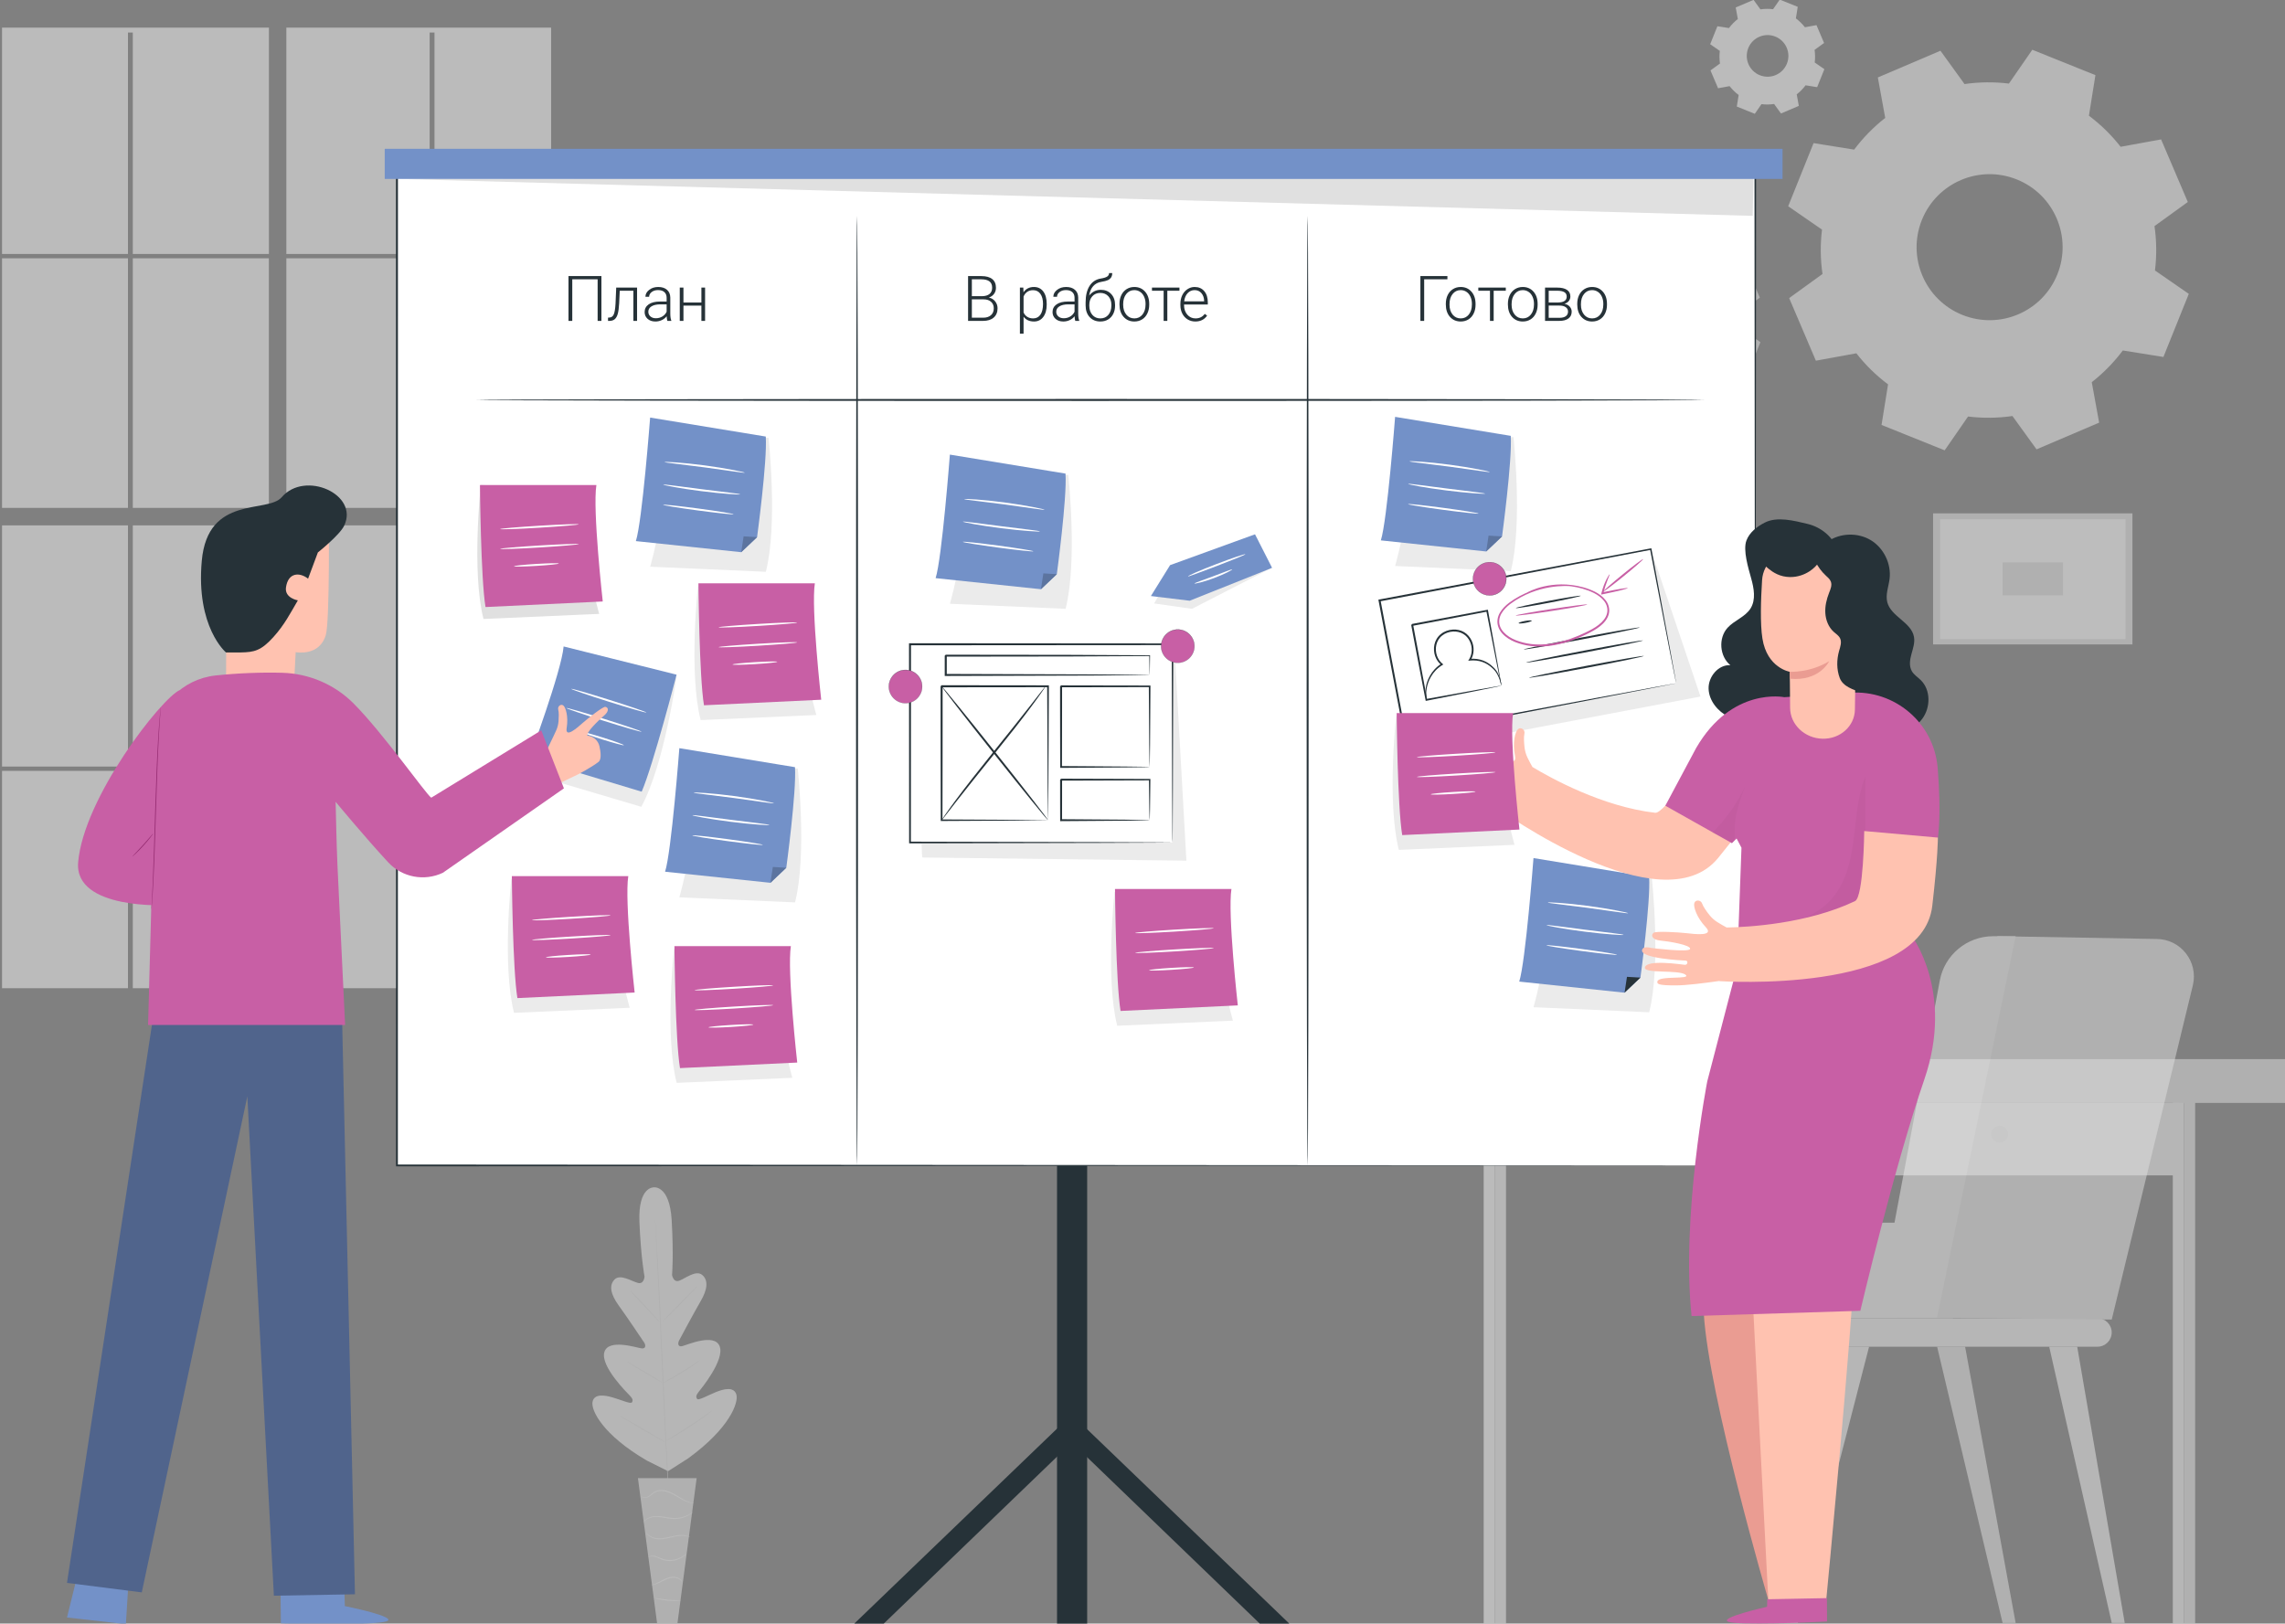 <svg width="1130" height="803" viewBox="0 0 1130 803" fill="none" xmlns="http://www.w3.org/2000/svg">
<rect x="0" y="0" width="1130" height="803" fill="#808080" stroke="none"/>
<g clip-path="url(#clip0)">
<g opacity="0.5">
<path d="M955.97 318.722H1054.56V253.898H955.97V318.722Z" fill="#E0E0E0"/>
<path d="M959.448 316.07H1051.14V256.803H959.448V316.07Z" fill="#FAFAFA"/>
<path d="M990.335 294.474H1020.25V278.16H990.335V294.474Z" fill="#E0E0E0"/>
</g>
<g opacity="0.5">
<path d="M902.468 518.072H792.932V523.404H902.468V518.072Z" fill="#EBEBEB"/>
<path d="M775.962 523.386L755.42 446.401H840.935L859.55 523.386H775.962Z" fill="#EBEBEB"/>
<path d="M854.422 517.568H778.018L760.227 449.956H837.024L854.422 517.568Z" fill="#E0E0E0"/>
<path d="M739.258 539.156H733.721V803.26H739.258V539.156Z" fill="#F5F5F5"/>
<path d="M744.774 539.924H739.236V803.261H744.774V539.924Z" fill="#EBEBEB"/>
<path d="M1080.05 539.156H1074.51V803.26H1080.05V539.156Z" fill="#EBEBEB"/>
<path d="M1085.57 539.924H1080.03V803.261H1085.57V539.924Z" fill="#E0E0E0"/>
<path d="M1130 523.816H709.83V545.48H1130V523.816Z" fill="#E0E0E0"/>
<path d="M1077.28 545.48H892.309V581.325H1077.28V545.48Z" fill="#EBEBEB"/>
<path d="M993.038 560.932C993.038 563.215 991.186 565.048 988.922 565.048C986.64 565.048 984.807 563.196 984.807 560.932C984.807 558.669 986.659 556.816 988.922 556.816C991.186 556.816 993.038 558.65 993.038 560.932Z" fill="#E0E0E0"/>
</g>
<g opacity="0.5">
<path d="M965.856 651.968H893.212C888.104 651.968 883.951 647.814 883.951 642.707V620.332C883.951 611.726 890.929 604.729 899.554 604.729H966.417L965.856 651.968Z" fill="#EBEBEB"/>
<path d="M894.411 666.055H1037.27C1041.16 666.055 1044.3 662.912 1044.3 659.021C1044.3 655.129 1041.16 651.986 1037.27 651.986H894.411C890.52 651.986 887.377 655.129 887.377 659.021C887.377 662.893 890.539 666.055 894.411 666.055Z" fill="#EBEBEB"/>
<path d="M1066.39 464.399L987.799 463.015L937.904 651.556L1044.32 652.622L1084.43 487.335C1087.25 475.661 1078.4 464.399 1066.39 464.399Z" fill="#E0E0E0"/>
<path d="M1027.24 666.055L1050.75 802.699H1044.32L1013.39 666.055H1027.24Z" fill="#EBEBEB"/>
<path d="M971.805 666.055L996.799 802.699H990.345L957.961 666.055H971.805Z" fill="#E0E0E0"/>
<path d="M910.479 666.055L882.604 802.699H889.058L924.323 666.055H910.479Z" fill="#EBEBEB"/>
<path d="M996.801 463.015L957.907 651.762H928.086L959.272 484.997C961.63 472.257 972.742 463.033 985.688 463.033H996.801V463.015Z" fill="#EBEBEB"/>
</g>
<g opacity="0.5">
<path fill-rule="evenodd" clip-rule="evenodd" d="M855.027 13.869C856.299 12.167 857.777 10.67 859.404 9.398L858.357 3.692L867.187 -0.068L870.592 4.628C872.65 4.328 874.745 4.291 876.84 4.553L880.133 -0.199L889.038 3.374L888.121 9.099C889.824 10.371 891.32 11.849 892.593 13.476L898.299 12.429L902.059 21.259L897.363 24.664C897.663 26.722 897.7 28.817 897.438 30.913L902.209 34.205L898.635 43.11L892.911 42.194C891.638 43.896 890.16 45.393 888.533 46.665L889.581 52.371L880.75 56.131L877.345 51.435C875.287 51.735 873.192 51.772 871.097 51.51L867.804 56.281L858.899 52.708L859.816 46.983C858.113 45.711 856.617 44.233 855.345 42.605L849.639 43.653L845.878 34.823L850.574 31.418C850.275 29.378 850.237 27.264 850.499 25.169L845.729 21.877L849.302 12.971L855.027 13.869ZM864.568 23.803C862.454 29.079 864.998 35.066 870.274 37.199C875.549 39.312 881.536 36.768 883.669 31.492C885.783 26.217 883.239 20.23 877.963 18.097C872.687 15.965 866.682 18.528 864.568 23.803Z" fill="#F5F5F5"/>
<path fill-rule="evenodd" clip-rule="evenodd" d="M916.934 73.997C921.386 68.048 926.569 62.791 932.293 58.32L928.645 38.302L959.607 25.094L971.524 41.576C978.708 40.528 986.079 40.435 993.469 41.333L1005.03 24.607L1036.25 37.161L1033.04 57.234C1039 61.687 1044.24 66.869 1048.71 72.594L1068.73 68.946L1081.94 99.908L1065.46 111.825C1066.51 119.009 1066.6 126.38 1065.7 133.77L1082.43 145.332L1069.87 176.556L1049.8 173.338C1045.35 179.287 1040.16 184.544 1034.44 189.015L1038.09 209.033L1007.13 222.241L995.209 205.759C988.025 206.807 980.654 206.9 973.264 206.002L961.703 222.727L930.478 210.174L933.696 190.1C927.728 185.648 922.49 180.466 918.019 174.741L898.001 178.389L884.793 147.427L901.275 135.51C900.227 128.326 900.134 120.955 901.032 113.565L884.307 102.003L896.86 70.779L916.934 73.997ZM950.422 108.794C942.994 127.297 951.956 148.325 970.458 155.752C988.96 163.179 1009.99 154.218 1017.42 135.716C1024.84 117.213 1015.88 96.185 997.379 88.758C978.895 81.312 957.867 90.292 950.422 108.794Z" fill="#EBEBEB"/>
<path d="M788.479 134.368C790.668 131.431 793.213 128.849 796.037 126.661L794.242 116.801L809.489 110.291L815.363 118.41C818.899 117.905 822.528 117.849 826.158 118.298L831.845 110.066L847.223 116.24L845.633 126.118C848.57 128.307 851.152 130.851 853.341 133.676L863.2 131.88L869.71 147.127L861.591 153.002C862.096 156.538 862.152 160.167 861.703 163.796L869.935 169.484L863.761 184.862L853.883 183.272C851.694 186.209 849.15 188.791 846.325 190.979L848.121 200.839L832.874 207.349L827 199.23C823.464 199.735 819.834 199.791 816.205 199.342L810.518 207.574L795.14 201.4L796.73 191.522C793.793 189.333 791.211 186.789 789.022 183.964L779.163 185.76L772.652 170.513L780.772 164.638C780.267 161.102 780.21 157.473 780.659 153.844L772.428 148.156L778.601 132.778L788.479 134.368ZM804.961 151.486C801.295 160.597 805.71 170.943 814.821 174.61C823.931 178.277 834.277 173.861 837.944 164.751C841.611 155.64 837.196 145.294 828.085 141.627C818.974 137.96 808.628 142.394 804.961 151.486Z" fill="#E0E0E0"/>
<path d="M804.965 151.487C804.965 151.487 805.339 149.915 806.929 147.558C808.5 145.238 811.643 142.095 816.638 140.655C819.108 139.962 822.008 139.682 825.001 140.28C827.957 140.898 831.063 142.207 833.607 144.527C834.898 145.65 836.039 147.015 836.974 148.549C837.928 150.065 838.677 151.767 839.126 153.582C840.099 157.193 839.855 161.234 838.415 164.938C836.899 168.605 834.28 171.71 831.081 173.637C829.51 174.629 827.789 175.358 826.049 175.789C824.309 176.238 822.55 176.443 820.829 176.35C817.387 176.256 814.225 175.078 811.662 173.469C809.08 171.841 807.191 169.634 805.881 167.426C803.262 162.917 803.187 158.483 803.655 155.715C804.16 152.871 804.965 151.487 804.965 151.487C805.077 151.524 804.403 152.965 804.067 155.752C803.73 158.483 803.936 162.749 806.536 167.033C807.827 169.128 809.679 171.205 812.148 172.739C814.618 174.236 817.63 175.34 820.885 175.396C822.513 175.471 824.178 175.265 825.824 174.834C827.471 174.423 829.098 173.731 830.576 172.777C833.607 170.943 836.058 168.006 837.498 164.545C838.864 161.065 839.107 157.249 838.19 153.825C837.779 152.104 837.087 150.495 836.17 149.055C835.291 147.595 834.224 146.304 832.989 145.238C830.595 143.012 827.658 141.74 824.851 141.104C822.008 140.486 819.239 140.711 816.844 141.347C812.018 142.638 808.912 145.593 807.266 147.782C805.601 150.046 805.077 151.543 804.965 151.487Z" fill="#E0E0E0"/>
<path d="M788.48 134.369C788.48 134.387 788.274 134.369 787.863 134.313C787.395 134.257 786.777 134.163 785.992 134.051C784.271 133.789 781.801 133.433 778.583 132.947L778.752 132.853C777.199 136.801 775.141 141.983 772.671 148.269L772.578 147.951C775.085 149.672 777.854 151.58 780.828 153.601L780.978 153.694L780.959 153.881C780.566 157.23 780.548 160.841 781.109 164.601L781.146 164.807L780.978 164.919C778.452 166.753 775.721 168.736 772.877 170.812L772.99 170.382C775.047 175.171 777.236 180.26 779.519 185.611L779.07 185.367C782.119 184.806 785.468 184.189 788.91 183.553L789.153 183.515L789.303 183.721C791.342 186.34 793.943 188.959 796.955 191.186L797.161 191.335L797.123 191.597C796.637 194.665 796.094 198.033 795.552 201.475L795.271 200.989C800.098 202.916 805.317 205.011 810.649 207.144L810.088 207.312C811.865 204.749 813.811 201.924 815.775 199.08L815.944 198.837L816.243 198.875C819.554 199.286 823.258 199.286 826.907 198.744L827.206 198.706L827.374 198.95C829.208 201.494 831.228 204.263 833.249 207.069L832.65 206.901C837.477 204.843 842.64 202.635 847.879 200.39L847.579 200.951C847.018 197.846 846.401 194.478 845.783 191.092L845.727 190.793L845.97 190.606C848.646 188.529 851.246 185.929 853.435 182.991L853.622 182.748L853.921 182.804C857.233 183.347 860.544 183.871 863.799 184.395L863.238 184.713C865.333 179.512 867.391 174.386 869.412 169.334L869.599 169.933C866.83 168.006 864.08 166.117 861.367 164.246L861.124 164.077L861.161 163.778C861.61 160.205 861.554 156.594 861.049 153.114L861.012 152.815L861.255 152.647C864.005 150.664 866.699 148.718 869.374 146.791L869.206 147.371C866.998 142.17 864.828 137.081 862.714 132.124L863.238 132.404C859.889 133.003 856.615 133.602 853.379 134.182L853.098 134.238L852.93 134.013C850.685 131.132 848.103 128.625 845.315 126.53L845.11 126.362L845.147 126.1C845.69 122.714 846.232 119.421 846.756 116.222L847.018 116.69C841.611 114.501 836.504 112.443 831.658 110.478L832.126 110.329C830.124 113.228 828.235 115.941 826.42 118.542L826.289 118.729L826.065 118.71C822.267 118.242 818.694 118.317 815.364 118.804L815.158 118.841L815.046 118.673C812.932 115.717 811.005 113.06 809.209 110.535L809.564 110.628C803.652 113.116 798.601 115.249 794.298 117.064L794.429 116.82C795.121 120.768 795.683 123.986 796.169 126.68L796.188 126.773L796.113 126.829C793.232 129.056 791.38 131.039 790.182 132.386C789.621 133.04 789.191 133.546 788.873 133.92C788.63 134.219 788.48 134.387 788.48 134.369C788.48 134.35 788.592 134.163 788.854 133.808C789.116 133.452 789.509 132.91 790.089 132.217C791.249 130.833 793.063 128.794 795.944 126.511L795.888 126.661C795.383 123.967 794.766 120.749 794.018 116.82L793.98 116.633L794.149 116.559C798.451 114.706 803.465 112.536 809.358 109.992L809.583 109.898L809.732 110.086C811.547 112.592 813.493 115.23 815.626 118.186L815.307 118.055C818.694 117.55 822.342 117.438 826.196 117.906L825.859 118.055C827.655 115.436 829.544 112.705 831.527 109.805L831.696 109.543L831.995 109.655C836.859 111.601 841.967 113.64 847.373 115.81L847.691 115.941L847.635 116.278C847.13 119.496 846.606 122.77 846.064 126.156L845.895 125.726C848.758 127.858 851.414 130.421 853.715 133.359L853.266 133.19C856.484 132.591 859.777 131.993 863.107 131.375L863.481 131.301L863.631 131.637C865.745 136.595 867.915 141.665 870.141 146.866L870.291 147.221L869.973 147.446C867.298 149.373 864.604 151.337 861.872 153.32L862.078 152.852C862.602 156.426 862.658 160.111 862.209 163.778L862.003 163.31C864.716 165.181 867.466 167.089 870.235 168.998L870.572 169.222L870.422 169.596C868.401 174.648 866.344 179.774 864.248 184.974L864.098 185.349L863.706 185.293C860.432 184.769 857.139 184.245 853.828 183.702L854.314 183.497C852.069 186.509 849.413 189.165 846.662 191.298L846.85 190.811C847.467 194.198 848.084 197.546 848.646 200.671L848.72 201.064L848.346 201.213C843.108 203.44 837.926 205.647 833.099 207.705L832.725 207.855L832.5 207.537C830.48 204.73 828.478 201.962 826.645 199.417L827.112 199.623C823.352 200.166 819.573 200.166 816.187 199.735L816.636 199.529C814.653 202.373 812.707 205.198 810.93 207.761L810.705 208.079L810.35 207.929C805.018 205.778 799.817 203.683 794.99 201.737L794.654 201.606L794.71 201.251C795.271 197.808 795.814 194.441 796.319 191.373L796.487 191.803C793.419 189.521 790.781 186.827 788.704 184.151L789.116 184.301C785.674 184.918 782.306 185.536 779.257 186.078L778.939 186.134L778.808 185.835C776.544 180.485 774.374 175.377 772.335 170.588L772.222 170.326L772.447 170.232C775.309 168.175 778.041 166.21 780.585 164.377L780.454 164.695C779.912 160.878 779.949 157.193 780.379 153.807L780.51 154.087C777.554 152.029 774.786 150.102 772.297 148.363L772.129 148.25L772.204 148.063C774.748 141.815 776.862 136.651 778.471 132.722L778.527 132.591L778.621 132.629C781.801 133.171 784.233 133.602 785.936 133.882C786.74 134.032 787.357 134.144 787.825 134.219C788.255 134.313 788.48 134.35 788.48 134.369Z" fill="#E0E0E0"/>
</g>
<g opacity="0.5">
<path d="M63.28 127.744H1V251.2H63.28V127.744Z" fill="#F5F5F5"/>
<path d="M132.969 127.744H65.676V251.2H132.969V127.744Z" fill="#F5F5F5"/>
<path d="M132.969 259.844H65.676V379.127H132.969V259.844Z" fill="#F5F5F5"/>
<path d="M141.609 125.611H212.476V16.093H214.871V125.611H272.548V13.661H141.609V125.611Z" fill="#F5F5F5"/>
<path d="M272.549 127.744H214.871V251.2H272.549V127.744Z" fill="#F5F5F5"/>
<path d="M272.549 259.844H214.871V379.127H272.549V259.844Z" fill="#F5F5F5"/>
<path d="M63.28 259.844H1V379.127H63.28V259.844Z" fill="#F5F5F5"/>
<path d="M212.476 259.844H141.609V379.127H212.476V259.844Z" fill="#F5F5F5"/>
<path d="M63.28 381.258H1V488.755H63.28V381.258Z" fill="#F5F5F5"/>
<path d="M272.549 381.258H214.871V488.755H272.549V381.258Z" fill="#F5F5F5"/>
<path d="M63.28 125.611V16.093H65.674V125.611H132.986V13.661H1V125.611H63.28Z" fill="#F5F5F5"/>
<path d="M212.476 381.258H141.609V488.755H212.476V381.258Z" fill="#F5F5F5"/>
<path d="M132.969 381.258H65.676V488.755H132.969V381.258Z" fill="#F5F5F5"/>
<path d="M212.476 127.744H141.609V251.2H212.476V127.744Z" fill="#F5F5F5"/>
</g>
<g opacity="0.5">
<path d="M323.355 587.253C323.355 587.253 315.498 586.692 316.209 604.334C316.938 621.976 318.734 631.367 318.734 631.367C318.734 631.367 318.51 635.277 315.479 634.51C312.448 633.743 306.742 629.927 303.936 632.789C301.018 635.745 302.047 640.272 305.919 645.604C309.792 650.936 317.855 662.928 318.566 664.013C319.277 665.079 319.558 667.081 317.406 666.894C315.255 666.707 300.756 661.787 298.848 668.802C296.921 675.818 310.147 688.895 311.569 690.354C312.991 691.813 313.066 692.73 312.486 693.609C311.906 694.489 307.191 692.375 303.019 691.159C298.848 689.924 293.778 689.232 293.011 693.385C292.244 697.538 298.062 709.642 319.894 722.383L330.39 727.621L340.324 721.279C360.753 706.424 365.337 693.778 364.158 689.737C362.979 685.696 358.003 686.893 353.981 688.521C349.94 690.167 345.468 692.73 344.795 691.907C344.14 691.084 344.121 690.167 345.375 688.577C346.647 686.987 358.489 672.637 355.889 665.846C353.27 659.055 339.351 665.397 337.237 665.809C335.123 666.221 335.198 664.2 335.796 663.059C336.414 661.899 343.223 649.159 346.535 643.471C349.846 637.784 350.426 633.163 347.227 630.525C344.14 627.981 338.846 632.34 335.909 633.406C332.971 634.473 332.354 630.6 332.354 630.6C332.354 630.6 333.196 621.078 332.167 603.436C331.119 585.813 323.168 587.234 323.168 587.234" fill="#EBEBEB"/>
<path d="M323.989 603.062C323.989 603.062 324.007 603.192 324.026 603.436C324.045 603.698 324.082 604.053 324.101 604.521C324.176 605.494 324.269 606.897 324.382 608.693C324.625 612.303 324.924 617.542 325.298 624.015C326.009 636.961 326.851 654.865 327.73 674.62C328.591 694.395 329.395 712.28 330.032 725.245C330.368 731.699 330.63 736.937 330.817 740.586C330.911 742.382 330.986 743.785 331.023 744.758C331.042 745.225 331.06 745.581 331.06 745.843C331.06 746.086 331.06 746.217 331.06 746.217C331.06 746.217 331.042 746.086 331.023 745.843C331.004 745.581 330.967 745.225 330.948 744.758C330.873 743.785 330.78 742.382 330.668 740.586C330.424 736.975 330.125 731.737 329.751 725.264C329.04 712.318 328.198 694.414 327.319 674.639C326.458 654.883 325.654 636.979 325.018 624.033C324.681 617.579 324.419 612.341 324.232 608.693C324.138 606.897 324.064 605.494 324.026 604.521C324.007 604.053 323.989 603.698 323.989 603.436C323.97 603.192 323.989 603.062 323.989 603.062Z" fill="#E0E0E0"/>
<path d="M311.699 638.439C311.717 638.42 311.942 638.607 312.353 638.981C312.765 639.355 313.326 639.898 314.018 640.59C315.403 641.956 317.274 643.902 319.275 646.09C321.24 648.242 323.036 650.206 324.401 651.703C325.019 652.376 325.543 652.938 325.973 653.405C326.347 653.798 326.534 654.041 326.515 654.06C326.497 654.079 326.272 653.892 325.861 653.518C325.449 653.143 324.888 652.601 324.196 651.909C322.83 650.524 320.978 648.56 318.976 646.371C316.993 644.22 315.197 642.293 313.813 640.796C313.195 640.141 312.671 639.58 312.241 639.112C311.867 638.682 311.68 638.457 311.699 638.439Z" fill="#E0E0E0"/>
<path d="M327.564 653.706C327.489 653.631 331.324 649.609 336.132 644.726C340.94 639.843 344.906 635.952 345 636.026C345.074 636.101 341.239 640.124 336.431 645.006C331.605 649.889 327.638 653.781 327.564 653.706Z" fill="#E0E0E0"/>
<path d="M327.528 684.125C327.51 684.106 327.771 683.938 328.258 683.657C328.819 683.339 329.511 682.965 330.316 682.497C332.056 681.525 334.432 680.178 337.013 678.587C339.595 676.997 341.896 675.5 343.543 674.397C344.31 673.892 344.964 673.443 345.507 673.087C345.975 672.788 346.237 672.619 346.255 672.638C346.274 672.657 346.031 672.863 345.6 673.199C345.17 673.536 344.515 674.023 343.711 674.621C342.102 675.781 339.82 677.334 337.238 678.924C334.656 680.514 332.224 681.824 330.465 682.741C329.586 683.19 328.857 683.545 328.351 683.788C327.828 684.031 327.547 684.144 327.528 684.125Z" fill="#E0E0E0"/>
<path d="M310.129 673.48C310.148 673.461 310.41 673.573 310.859 673.816C311.308 674.06 311.962 674.415 312.767 674.883C314.357 675.799 316.565 677.072 318.959 678.493C321.373 679.934 323.543 681.243 325.095 682.216C325.881 682.703 326.499 683.096 326.929 683.376C327.359 683.657 327.584 683.825 327.584 683.844C327.565 683.863 327.303 683.75 326.854 683.507C326.405 683.264 325.75 682.908 324.946 682.441C323.356 681.524 321.148 680.252 318.735 678.83C316.321 677.39 314.151 676.08 312.598 675.107C311.813 674.621 311.195 674.228 310.765 673.947C310.353 673.667 310.129 673.498 310.129 673.48Z" fill="#E0E0E0"/>
<path d="M306.684 700.326C306.703 700.307 307.021 700.457 307.601 700.775C308.256 701.13 309.06 701.579 310.052 702.122C312.11 703.282 314.935 704.891 318.04 706.705C321.146 708.52 323.952 710.166 325.973 711.382C326.927 711.962 327.712 712.449 328.349 712.842C328.91 713.197 329.209 713.403 329.19 713.422C329.172 713.44 328.854 713.291 328.274 712.973C327.619 712.617 326.814 712.168 325.823 711.626C323.765 710.466 320.94 708.857 317.835 707.042C314.729 705.227 311.923 703.581 309.902 702.365C308.948 701.785 308.162 701.299 307.526 700.906C306.965 700.55 306.666 700.344 306.684 700.326Z" fill="#E0E0E0"/>
<path d="M328.743 712.953C328.724 712.934 329.061 712.71 329.66 712.336C330.333 711.924 331.175 711.4 332.204 710.783C334.355 709.473 337.33 707.64 340.548 705.545C343.766 703.449 346.647 701.466 348.705 700.026C349.696 699.334 350.519 698.772 351.155 698.323C351.735 697.93 352.072 697.706 352.091 697.743C352.109 697.762 351.81 698.024 351.249 698.454C350.688 698.885 349.883 699.521 348.873 700.269C346.852 701.766 343.99 703.786 340.754 705.881C337.517 707.995 334.524 709.773 332.335 711.026C331.231 711.644 330.352 712.149 329.716 712.467C329.098 712.803 328.743 712.972 328.743 712.953Z" fill="#E0E0E0"/>
<path d="M344.512 731.064H315.477L324.943 802.81H335.027L344.512 731.064Z" fill="#E0E0E0"/>
<path d="M316.974 739.876C316.956 739.876 317.012 739.969 317.124 740.138C317.255 740.287 317.479 740.493 317.816 740.643C318.508 740.942 319.706 740.961 320.884 740.269C322.063 739.614 323.073 738.36 324.645 737.799C326.197 737.2 328.124 737.313 329.976 737.911C331.847 738.491 333.475 739.445 334.953 740.325C336.431 741.204 337.778 741.99 338.994 742.495C340.191 743.019 341.258 743.262 341.968 743.356C342.324 743.412 342.623 743.412 342.81 743.412C342.997 743.412 343.11 743.412 343.11 743.393C343.128 743.299 341.463 743.318 339.125 742.196C337.946 741.653 336.637 740.867 335.177 739.951C333.718 739.053 332.053 738.061 330.126 737.462C328.218 736.845 326.16 736.733 324.495 737.406C323.653 737.724 322.961 738.229 322.381 738.716C321.782 739.202 321.258 739.67 320.716 740.007C319.65 740.699 318.546 740.718 317.891 740.493C317.236 740.231 317.012 739.838 316.974 739.876Z" fill="#F5F5F5"/>
<path d="M318.04 753.101C318.077 753.12 318.264 752.802 318.732 752.334C319.2 751.866 319.948 751.267 321.052 750.856C322.137 750.444 323.54 750.182 325.093 750.257C326.645 750.313 328.348 750.65 330.144 750.949C331.94 751.249 333.717 751.38 335.326 751.155C336.916 750.949 338.301 750.5 339.404 749.995C340.508 749.49 341.313 748.948 341.855 748.536C342.398 748.124 342.641 747.863 342.622 747.844C342.566 747.769 341.444 748.761 339.273 749.696C338.188 750.145 336.823 750.557 335.289 750.725C333.736 750.912 332.033 750.781 330.237 750.482C328.441 750.201 326.72 749.864 325.13 749.827C323.521 749.789 322.081 750.089 320.958 750.557C319.836 751.024 319.069 751.698 318.62 752.222C318.414 752.483 318.264 752.708 318.189 752.858C318.058 753.007 318.021 753.082 318.04 753.101Z" fill="#F5F5F5"/>
<path d="M341.22 760.173C341.238 760.155 340.958 759.967 340.415 759.762C339.873 759.556 339.049 759.331 338.002 759.238C336.954 759.163 335.719 759.219 334.354 759.444C333.007 759.668 331.547 760.042 330.032 760.36C328.517 760.678 327.039 760.903 325.71 760.847C324.382 760.809 323.204 760.51 322.268 760.098C320.397 759.275 319.743 758.078 319.668 758.153C319.649 758.171 319.78 758.471 320.154 758.92C320.528 759.369 321.183 759.93 322.119 760.398C323.054 760.865 324.289 761.202 325.673 761.277C327.058 761.352 328.573 761.146 330.107 760.809C331.641 760.473 333.082 760.098 334.41 759.855C335.738 759.612 336.935 759.518 337.964 759.556C340.022 759.631 341.182 760.248 341.22 760.173Z" fill="#F5F5F5"/>
<path d="M320.607 770.126C320.625 770.201 321.636 769.471 323.432 769.845C324.311 769.995 325.284 770.444 326.387 770.949C327.473 771.454 328.801 771.903 330.223 771.997C333.066 772.277 335.611 771.342 337.163 770.388C337.968 769.92 338.51 769.415 338.885 769.059C339.24 768.685 339.427 768.461 339.39 768.442C339.334 768.367 338.567 769.228 336.976 770.088C335.424 770.949 332.973 771.772 330.241 771.51C327.491 771.361 325.377 769.714 323.469 769.49C322.534 769.359 321.767 769.49 321.28 769.677C320.794 769.883 320.588 770.107 320.607 770.126Z" fill="#F5F5F5"/>
<path d="M322.213 783.895C322.213 783.951 323.186 783.951 324.626 783.409C326.086 782.922 327.9 781.8 329.996 780.958C331.062 780.546 332.11 780.303 333.082 780.303C334.055 780.303 334.916 780.546 335.571 780.864C336.899 781.538 337.292 782.473 337.367 782.417C337.385 782.417 337.329 782.174 337.086 781.8C336.843 781.444 336.412 780.958 335.72 780.565C335.047 780.172 334.13 779.892 333.082 779.854C332.035 779.817 330.912 780.079 329.827 780.49C327.638 781.369 325.898 782.511 324.495 783.072C323.148 783.689 322.213 783.82 322.213 783.895Z" fill="#F5F5F5"/>
<path d="M323.635 790.295C323.616 790.351 324.309 790.613 325.469 790.893C326.628 791.174 328.256 791.492 330.071 791.66C331.885 791.829 333.532 791.847 334.729 791.791C335.926 791.735 336.656 791.623 336.656 791.567C336.656 791.417 333.719 791.548 330.127 791.193C326.535 790.856 323.673 790.164 323.635 790.295Z" fill="#F5F5F5"/>
</g>
<path d="M537.639 529.916H522.729V803.262H537.639V529.916Z" fill="#263238"/>
<path d="M422.207 803.262L526.262 703.191L533.727 709.852L436.781 803.262H422.207Z" fill="#263238"/>
<path d="M637.629 803.037L533.78 703.191L526.334 709.852L623.261 803.262L637.629 803.037Z" fill="#263238"/>
<path d="M868.04 86.794H196.303V576.425H868.04V86.794Z" fill="white"/>
<path d="M868.04 576.406C868.04 573.132 867.89 383.655 867.647 86.775L868.04 87.167C679.667 87.186 447.311 87.224 196.359 87.261H196.303L196.789 86.775C196.771 262.407 196.752 428.91 196.752 576.406L196.303 575.957C593.777 576.237 864.13 576.406 868.04 576.406C864.13 576.406 593.796 576.593 196.303 576.855H195.854V576.406C195.835 428.929 195.816 262.407 195.816 86.775V86.288H196.303H196.359C447.292 86.326 679.667 86.344 868.04 86.382H868.433V86.775C868.19 383.655 868.04 573.132 868.04 576.406Z" fill="#263238"/>
<path d="M842.822 197.809C842.822 198.071 706.87 198.295 539.207 198.295C371.487 198.295 235.572 198.071 235.572 197.809C235.572 197.547 371.487 197.322 539.207 197.322C706.87 197.322 842.822 197.528 842.822 197.809Z" fill="#263238"/>
<path d="M297.42 158.707H295.548V138.145H283.006V158.707H281.134V136.547H297.42V158.707ZM315.052 142.239V158.707H313.226V143.807H306.483L306.194 149.971C306.072 152.254 305.844 153.999 305.509 155.206C305.174 156.404 304.677 157.287 304.018 157.855C303.358 158.423 302.48 158.707 301.385 158.707H300.685V157.094L301.248 157.063C302.293 157.043 303.044 156.536 303.5 155.541C303.957 154.547 304.256 152.771 304.398 150.214L304.733 142.239H315.052ZM330.036 158.707C329.854 158.19 329.737 157.423 329.686 156.409C329.047 157.241 328.23 157.885 327.236 158.342C326.252 158.788 325.207 159.011 324.101 159.011C322.518 159.011 321.234 158.57 320.25 157.687C319.276 156.805 318.789 155.688 318.789 154.339C318.789 152.736 319.453 151.467 320.783 150.534C322.122 149.601 323.984 149.134 326.368 149.134H329.671V147.262C329.671 146.085 329.306 145.161 328.575 144.492C327.855 143.812 326.8 143.472 325.409 143.472C324.141 143.472 323.091 143.797 322.259 144.446C321.427 145.095 321.011 145.877 321.011 146.79L319.185 146.775C319.185 145.466 319.793 144.334 321.011 143.381C322.228 142.417 323.725 141.935 325.501 141.935C327.337 141.935 328.783 142.396 329.838 143.32C330.904 144.233 331.452 145.511 331.482 147.155V154.948C331.482 156.541 331.65 157.733 331.984 158.524V158.707H330.036ZM324.314 157.398C325.531 157.398 326.617 157.104 327.571 156.515C328.535 155.927 329.235 155.141 329.671 154.156V150.534H326.414C324.598 150.554 323.177 150.889 322.152 151.538C321.128 152.178 320.615 153.06 320.615 154.187C320.615 155.11 320.955 155.876 321.635 156.485C322.325 157.094 323.218 157.398 324.314 157.398ZM348.688 158.707H346.862V151.158H337.989V158.707H336.163V142.239H337.989V149.621H346.862V142.239H348.688V158.707Z" fill="#263238"/>
<path d="M478.742 158.707V136.547H485.286C487.661 136.547 489.462 137.039 490.689 138.023C491.917 138.997 492.531 140.438 492.531 142.346C492.531 143.492 492.216 144.492 491.587 145.344C490.968 146.186 490.116 146.79 489.03 147.155C490.319 147.439 491.354 148.073 492.135 149.058C492.927 150.042 493.322 151.178 493.322 152.467C493.322 154.425 492.688 155.957 491.42 157.063C490.162 158.159 488.406 158.707 486.154 158.707H478.742ZM480.614 148.053V157.124H486.23C487.833 157.124 489.101 156.718 490.035 155.907C490.979 155.085 491.45 153.948 491.45 152.497C491.45 151.128 490.999 150.047 490.096 149.256C489.203 148.454 487.965 148.053 486.382 148.053H480.614ZM480.614 146.486H485.728C487.29 146.455 488.498 146.09 489.35 145.39C490.213 144.679 490.644 143.65 490.644 142.3C490.644 140.88 490.197 139.834 489.304 139.165C488.422 138.485 487.082 138.145 485.286 138.145H480.614V146.486ZM517.629 150.641C517.629 153.208 517.061 155.247 515.924 156.759C514.788 158.261 513.266 159.011 511.359 159.011C509.106 159.011 507.381 158.22 506.184 156.637V165.038H504.373V142.239H506.062L506.153 144.568C507.341 142.812 509.06 141.935 511.313 141.935C513.281 141.935 514.824 142.681 515.94 144.172C517.066 145.664 517.629 147.734 517.629 150.382V150.641ZM515.803 150.321C515.803 148.221 515.372 146.562 514.509 145.344C513.647 144.126 512.444 143.518 510.902 143.518C509.786 143.518 508.827 143.787 508.025 144.324C507.224 144.862 506.61 145.643 506.184 146.668V154.567C506.62 155.511 507.244 156.231 508.056 156.728C508.868 157.226 509.826 157.474 510.932 157.474C512.465 157.474 513.657 156.865 514.509 155.648C515.372 154.42 515.803 152.644 515.803 150.321ZM531.761 158.707C531.578 158.19 531.462 157.423 531.411 156.409C530.772 157.241 529.955 157.885 528.961 158.342C527.976 158.788 526.931 159.011 525.825 159.011C524.242 159.011 522.959 158.57 521.975 157.687C521.001 156.805 520.514 155.688 520.514 154.339C520.514 152.736 521.178 151.467 522.507 150.534C523.847 149.601 525.709 149.134 528.093 149.134H531.396V147.262C531.396 146.085 531.03 145.161 530.3 144.492C529.58 143.812 528.524 143.472 527.134 143.472C525.866 143.472 524.816 143.797 523.984 144.446C523.152 145.095 522.736 145.877 522.736 146.79L520.909 146.775C520.909 145.466 521.518 144.334 522.736 143.381C523.953 142.417 525.45 141.935 527.226 141.935C529.062 141.935 530.508 142.396 531.563 143.32C532.629 144.233 533.176 145.511 533.207 147.155V154.948C533.207 156.541 533.374 157.733 533.709 158.524V158.707H531.761ZM526.038 157.398C527.256 157.398 528.342 157.104 529.295 156.515C530.259 155.927 530.959 155.141 531.396 154.156V150.534H528.139C526.322 150.554 524.902 150.889 523.877 151.538C522.852 152.178 522.34 153.06 522.34 154.187C522.34 155.11 522.68 155.876 523.36 156.485C524.05 157.094 524.943 157.398 526.038 157.398ZM544.401 143.335C546.492 143.335 548.186 144.02 549.485 145.39C550.784 146.749 551.433 148.555 551.433 150.808V151.204C551.433 152.695 551.134 154.04 550.535 155.237C549.946 156.424 549.094 157.352 547.978 158.022C546.872 158.682 545.599 159.011 544.158 159.011C541.987 159.011 540.226 158.291 538.877 156.85C537.537 155.399 536.868 153.466 536.868 151.051V149.59C536.868 146.181 537.517 143.457 538.816 141.417C540.114 139.378 541.961 138.16 544.356 137.765C545.868 137.521 546.928 137.191 547.537 136.775C548.156 136.359 548.465 135.791 548.465 135.071H550.033C550.033 135.923 549.855 136.628 549.5 137.186C549.145 137.744 548.612 138.196 547.902 138.541C547.192 138.876 546.106 139.16 544.645 139.393C542.971 139.657 541.621 140.372 540.596 141.539C539.582 142.696 538.922 144.248 538.618 146.196C539.267 145.344 540.079 144.654 541.053 144.126C542.037 143.599 543.153 143.335 544.401 143.335ZM538.694 150.823V151.204C538.694 153.06 539.196 154.572 540.201 155.739C541.205 156.896 542.524 157.474 544.158 157.474C545.802 157.474 547.121 156.891 548.115 155.724C549.109 154.547 549.607 153.005 549.607 151.097V150.701C549.607 148.987 549.099 147.586 548.085 146.501C547.08 145.415 545.761 144.872 544.127 144.872C542.494 144.872 541.18 145.425 540.186 146.531C539.191 147.627 538.694 149.058 538.694 150.823ZM553.617 150.23C553.617 148.647 553.922 147.221 554.531 145.953C555.149 144.684 556.017 143.7 557.133 143C558.259 142.29 559.533 141.935 560.953 141.935C563.145 141.935 564.921 142.706 566.28 144.248C567.64 145.78 568.32 147.815 568.32 150.351V150.732C568.32 152.325 568.01 153.761 567.391 155.039C566.782 156.307 565.92 157.287 564.804 157.976C563.688 158.666 562.414 159.011 560.984 159.011C558.802 159.011 557.027 158.245 555.657 156.713C554.297 155.171 553.617 153.132 553.617 150.595V150.23ZM555.444 150.732C555.444 152.7 555.951 154.319 556.966 155.587C557.99 156.845 559.33 157.474 560.984 157.474C562.627 157.474 563.957 156.845 564.971 155.587C565.996 154.319 566.509 152.65 566.509 150.58V150.23C566.509 148.971 566.275 147.82 565.808 146.775C565.342 145.73 564.687 144.923 563.845 144.355C563.003 143.776 562.039 143.487 560.953 143.487C559.33 143.487 558.006 144.126 556.981 145.405C555.956 146.673 555.444 148.337 555.444 150.397V150.732ZM583.273 143.792H577.277V158.707H575.45V143.792H569.682V142.239H583.273V143.792ZM591.12 159.011C589.719 159.011 588.451 158.666 587.315 157.976C586.188 157.287 585.311 156.328 584.682 155.1C584.052 153.862 583.738 152.477 583.738 150.945V150.29C583.738 148.708 584.042 147.282 584.651 146.014C585.27 144.745 586.127 143.751 587.223 143.031C588.319 142.3 589.506 141.935 590.785 141.935C592.784 141.935 594.366 142.62 595.533 143.989C596.71 145.349 597.299 147.211 597.299 149.575V150.595H585.549V150.945C585.549 152.812 586.082 154.369 587.147 155.617C588.223 156.855 589.572 157.474 591.196 157.474C592.17 157.474 593.027 157.297 593.768 156.942C594.519 156.586 595.198 156.018 595.807 155.237L596.949 156.104C595.609 158.042 593.666 159.011 591.12 159.011ZM590.785 143.487C589.415 143.487 588.258 143.989 587.315 144.994C586.381 145.998 585.813 147.348 585.61 149.042H595.488V148.845C595.437 147.262 594.985 145.973 594.133 144.979C593.281 143.984 592.165 143.487 590.785 143.487Z" fill="#263238"/>
<path d="M715.788 138.145H704.297V158.707H702.425V136.547H715.788V138.145ZM715.005 150.23C715.005 148.647 715.309 147.221 715.918 145.953C716.537 144.684 717.404 143.7 718.52 143C719.647 142.29 720.92 141.935 722.34 141.935C724.532 141.935 726.308 142.706 727.667 144.248C729.027 145.78 729.707 147.815 729.707 150.351V150.732C729.707 152.325 729.397 153.761 728.778 155.039C728.17 156.307 727.307 157.287 726.191 157.976C725.075 158.666 723.802 159.011 722.371 159.011C720.189 159.011 718.414 158.245 717.044 156.713C715.684 155.171 715.005 153.132 715.005 150.595V150.23ZM716.831 150.732C716.831 152.7 717.338 154.319 718.353 155.587C719.378 156.845 720.717 157.474 722.371 157.474C724.015 157.474 725.344 156.845 726.359 155.587C727.383 154.319 727.896 152.65 727.896 150.58V150.23C727.896 148.971 727.662 147.82 727.196 146.775C726.729 145.73 726.074 144.923 725.232 144.355C724.39 143.776 723.426 143.487 722.34 143.487C720.717 143.487 719.393 144.126 718.368 145.405C717.343 146.673 716.831 148.337 716.831 150.397V150.732ZM744.661 143.792H738.664V158.707H736.838V143.792H731.069V142.239H744.661V143.792ZM745.704 150.23C745.704 148.647 746.008 147.221 746.617 145.953C747.236 144.684 748.103 143.7 749.219 143C750.346 142.29 751.619 141.935 753.039 141.935C755.231 141.935 757.007 142.706 758.366 144.248C759.726 145.78 760.406 147.815 760.406 150.351V150.732C760.406 152.325 760.096 153.761 759.477 155.039C758.869 156.307 758.006 157.287 756.89 157.976C755.774 158.666 754.501 159.011 753.07 159.011C750.888 159.011 749.113 158.245 747.743 156.713C746.383 155.171 745.704 153.132 745.704 150.595V150.23ZM747.53 150.732C747.53 152.7 748.037 154.319 749.052 155.587C750.077 156.845 751.416 157.474 753.07 157.474C754.714 157.474 756.043 156.845 757.058 155.587C758.082 154.319 758.595 152.65 758.595 150.58V150.23C758.595 148.971 758.361 147.82 757.895 146.775C757.428 145.73 756.773 144.923 755.931 144.355C755.089 143.776 754.125 143.487 753.039 143.487C751.416 143.487 750.092 144.126 749.067 145.405C748.042 146.673 747.53 148.337 747.53 150.397V150.732ZM764.067 158.707V142.239H770.109C772.199 142.239 773.802 142.615 774.918 143.365C776.034 144.106 776.592 145.197 776.592 146.638C776.592 147.46 776.344 148.195 775.847 148.845C775.35 149.484 774.624 149.951 773.67 150.245C774.746 150.448 775.608 150.909 776.258 151.63C776.917 152.35 777.247 153.187 777.247 154.141C777.247 155.592 776.709 156.718 775.634 157.52C774.568 158.311 773.056 158.707 771.098 158.707H764.067ZM765.878 151.128V157.185H771.159C772.529 157.185 773.584 156.921 774.325 156.394C775.065 155.866 775.436 155.105 775.436 154.111C775.436 153.197 775.065 152.472 774.325 151.934C773.584 151.396 772.529 151.128 771.159 151.128H765.878ZM765.878 149.606H770.489C773.351 149.565 774.781 148.591 774.781 146.683C774.781 145.679 774.386 144.948 773.594 144.492C772.813 144.025 771.651 143.792 770.109 143.792H765.878V149.606ZM779.994 150.23C779.994 148.647 780.299 147.221 780.908 145.953C781.527 144.684 782.394 143.7 783.51 143C784.636 142.29 785.91 141.935 787.33 141.935C789.522 141.935 791.298 142.706 792.657 144.248C794.017 145.78 794.697 147.815 794.697 150.351V150.732C794.697 152.325 794.387 153.761 793.768 155.039C793.16 156.307 792.297 157.287 791.181 157.976C790.065 158.666 788.791 159.011 787.361 159.011C785.179 159.011 783.404 158.245 782.034 156.713C780.674 155.171 779.994 153.132 779.994 150.595V150.23ZM781.821 150.732C781.821 152.7 782.328 154.319 783.343 155.587C784.368 156.845 785.707 157.474 787.361 157.474C789.005 157.474 790.334 156.845 791.348 155.587C792.373 154.319 792.886 152.65 792.886 150.58V150.23C792.886 148.971 792.652 147.82 792.185 146.775C791.719 145.73 791.064 144.923 790.222 144.355C789.38 143.776 788.416 143.487 787.33 143.487C785.707 143.487 784.383 144.126 783.358 145.405C782.333 146.673 781.821 148.337 781.821 150.397V150.732Z" fill="#263238"/>
<path d="M423.83 576.406C423.568 576.406 423.344 471.266 423.344 341.581C423.344 211.858 423.568 106.736 423.83 106.736C424.092 106.736 424.317 211.858 424.317 341.581C424.317 471.266 424.111 576.406 423.83 576.406Z" fill="#263238"/>
<path d="M646.662 576.406C646.4 576.406 646.176 471.266 646.176 341.581C646.176 211.858 646.4 106.736 646.662 106.736C646.924 106.736 647.149 211.858 647.149 341.581C647.149 471.266 646.924 576.406 646.662 576.406Z" fill="#263238"/>
<path d="M237.78 239.863C237.78 239.863 233.103 282.686 239.108 306.128L296.318 303.621C296.318 303.621 284.064 261.378 291.584 242.67L237.78 239.863Z" fill="#E0E0E0"/>
<path d="M237.352 239.9C237.352 239.9 237.744 286.128 240.102 300.234L298.078 297.484C298.078 297.484 292.99 252.042 294.935 239.9H237.352Z" fill="#C85FA5"/>
<path d="M286.197 259.32C286.216 259.582 277.517 260.33 266.778 260.985C256.04 261.64 247.303 261.939 247.303 261.677C247.284 261.415 255.983 260.667 266.722 260.012C277.46 259.358 286.178 259.039 286.197 259.32Z" fill="white"/>
<path d="M286.215 269.104C286.233 269.366 277.534 270.114 266.796 270.769C256.057 271.424 247.32 271.723 247.32 271.461C247.302 271.2 256.001 270.451 266.739 269.796C277.478 269.142 286.196 268.842 286.215 269.104Z" fill="white"/>
<path d="M276.355 278.72C276.374 278.982 271.416 279.506 265.298 279.88C259.181 280.255 254.204 280.329 254.186 280.067C254.167 279.806 259.125 279.282 265.242 278.908C271.36 278.533 276.336 278.459 276.355 278.72Z" fill="white"/>
<path d="M345.164 289.87C345.164 289.87 340.487 332.693 346.493 356.135L403.702 353.628C403.702 353.628 391.448 311.385 398.969 292.676L345.164 289.87Z" fill="#EBEBEB"/>
<path d="M345.389 288.485C345.389 288.485 345.782 334.713 348.139 348.819L406.116 346.069C406.116 346.069 401.027 300.627 402.973 288.485H345.389Z" fill="#C85FA5"/>
<path d="M394.238 307.905C394.257 308.167 385.558 308.915 374.819 309.57C364.081 310.225 355.344 310.524 355.344 310.262C355.325 310 364.024 309.252 374.763 308.597C385.501 307.942 394.238 307.643 394.238 307.905Z" fill="white"/>
<path d="M394.256 317.707C394.274 317.969 385.575 318.717 374.837 319.372C364.098 320.027 355.361 320.326 355.361 320.064C355.343 319.802 364.042 319.054 374.78 318.399C385.519 317.744 394.237 317.426 394.256 317.707Z" fill="white"/>
<path d="M384.413 327.304C384.432 327.566 379.474 328.09 373.357 328.464C367.239 328.839 362.263 328.913 362.244 328.651C362.225 328.39 367.183 327.866 373.301 327.492C379.418 327.117 384.395 327.043 384.413 327.304Z" fill="white"/>
<path d="M333.303 469.302C333.303 469.302 328.626 512.125 334.631 535.566L391.841 533.059C391.841 533.059 379.587 490.816 387.108 472.108L333.303 469.302Z" fill="#EBEBEB"/>
<path d="M333.527 467.936C333.527 467.936 333.92 514.164 336.277 528.27L394.254 525.519C394.254 525.519 389.166 480.077 391.111 467.936H333.527Z" fill="#C85FA5"/>
<path d="M382.373 487.353C382.392 487.615 373.692 488.364 362.954 489.018C352.215 489.673 343.479 489.972 343.479 489.711C343.46 489.449 352.159 488.7 362.898 488.046C373.636 487.391 382.354 487.073 382.373 487.353Z" fill="white"/>
<path d="M382.392 497.138C382.411 497.4 373.712 498.149 362.973 498.803C352.235 499.458 343.498 499.758 343.498 499.496C343.479 499.234 352.179 498.485 362.917 497.831C373.656 497.176 382.374 496.876 382.392 497.138Z" fill="white"/>
<path d="M372.531 506.754C372.549 507.016 367.592 507.54 361.474 507.914C355.356 508.288 350.38 508.363 350.361 508.101C350.343 507.839 355.3 507.315 361.418 506.941C367.536 506.567 372.512 506.473 372.531 506.754Z" fill="white"/>
<path d="M252.877 434.671C252.877 434.671 248.2 477.494 254.206 500.935L311.415 498.428C311.415 498.428 299.161 456.185 306.682 437.477L252.877 434.671Z" fill="#EBEBEB"/>
<path d="M253.123 433.305C253.123 433.305 253.516 479.533 255.873 493.639L313.85 490.889C313.85 490.889 308.761 445.446 310.707 433.305H253.123Z" fill="#C85FA5"/>
<path d="M301.969 452.724C301.987 452.986 293.288 453.735 282.55 454.389C271.811 455.044 263.074 455.344 263.074 455.082C263.056 454.82 271.755 454.071 282.493 453.417C293.232 452.762 301.95 452.444 301.969 452.724Z" fill="white"/>
<path d="M301.971 462.509C301.989 462.77 293.29 463.519 282.551 464.174C271.813 464.828 263.076 465.128 263.076 464.866C263.057 464.604 271.757 463.856 282.495 463.201C293.234 462.546 301.971 462.247 301.971 462.509Z" fill="white"/>
<path d="M292.128 472.124C292.147 472.386 287.189 472.91 281.072 473.284C274.954 473.658 269.978 473.733 269.959 473.471C269.94 473.209 274.898 472.685 281.016 472.311C287.133 471.937 292.11 471.843 292.128 472.124Z" fill="white"/>
<path d="M551.18 441.051C551.18 441.051 546.503 483.874 552.508 507.315L609.718 504.808C609.718 504.808 597.464 462.565 604.985 443.857L551.18 441.051Z" fill="#EBEBEB"/>
<path d="M551.402 439.666C551.402 439.666 551.795 485.894 554.152 500L612.129 497.25C612.129 497.25 607.041 451.808 608.986 439.666H551.402V439.666Z" fill="#C85FA5"/>
<path d="M600.252 459.087C600.27 459.349 591.571 460.097 580.833 460.752C570.094 461.406 561.357 461.706 561.357 461.444C561.339 461.182 570.038 460.434 580.777 459.779C591.515 459.124 600.233 458.825 600.252 459.087Z" fill="white"/>
<path d="M600.269 468.889C600.288 469.151 591.589 469.9 580.85 470.554C570.112 471.209 561.375 471.509 561.375 471.247C561.356 470.985 570.056 470.236 580.794 469.582C591.533 468.927 600.251 468.609 600.269 468.889Z" fill="white"/>
<path d="M590.41 478.506C590.428 478.768 585.471 479.292 579.353 479.666C573.235 480.04 568.259 480.115 568.24 479.853C568.222 479.591 573.179 479.067 579.297 478.693C585.414 478.319 590.391 478.225 590.41 478.506Z" fill="white"/>
<path d="M334.484 335.069C334.484 335.069 328.665 377.742 317.141 399.032L262.232 382.756C262.232 382.756 284.346 344.741 281.577 324.779L334.484 335.069Z" fill="#EBEBEB"/>
<path d="M334.596 333.685C334.596 333.685 323.015 378.435 317.328 391.549L261.746 374.843C261.746 374.843 277.685 331.982 278.733 319.729L334.596 333.685Z" fill="#7391C8"/>
<path d="M282.493 340.7C282.568 340.438 290.968 342.852 301.22 346.088C311.49 349.325 319.741 352.15 319.666 352.393C319.591 352.655 311.191 350.241 300.92 347.005C290.668 343.768 282.418 340.943 282.493 340.7Z" fill="white"/>
<path d="M280.1 350.184C280.175 349.923 288.575 352.336 298.827 355.572C309.098 358.809 317.348 361.634 317.273 361.877C317.198 362.139 308.798 359.726 298.528 356.489C288.294 353.271 280.025 350.446 280.1 350.184Z" fill="white"/>
<path d="M287.339 361.897C287.414 361.635 292.222 362.926 298.077 364.759C303.933 366.593 308.61 368.295 308.516 368.557C308.442 368.819 303.634 367.528 297.778 365.695C291.941 363.861 287.264 362.159 287.339 361.897Z" fill="white"/>
<path d="M394.495 380.044C394.495 380.044 399.172 422.867 393.167 446.308L335.957 443.802C335.957 443.802 348.211 401.558 340.69 382.85L394.495 380.044Z" fill="#EBEBEB"/>
<path d="M335.957 370.036C335.957 370.036 332.047 421.334 328.904 431.137L381.007 436.619L388.845 429.173C388.845 429.173 393.934 391.569 393.148 379.428L335.957 370.036Z" fill="#7391C8"/>
<path d="M382.186 428.779L381.008 436.618L388.847 429.172L382.186 428.779Z" fill="#5C749F"/>
<path d="M382.768 397.312C382.749 397.443 380.523 397.144 376.931 396.639C373.058 396.096 368.231 395.423 362.899 394.675C357.568 394.001 352.741 393.402 348.85 392.916C345.258 392.486 343.031 392.186 343.031 392.037C343.05 391.906 345.295 391.962 348.906 392.224C352.535 392.486 357.53 392.972 363.012 393.702C368.512 394.431 373.451 395.273 377.024 395.965C380.616 396.639 382.786 397.181 382.768 397.312Z" fill="white"/>
<path d="M380.499 408.013C380.481 408.144 378.329 408.088 374.868 407.826C371.407 407.564 366.618 407.115 361.342 406.442C356.066 405.768 351.315 405.039 347.891 404.421C344.467 403.804 342.372 403.317 342.391 403.186C342.409 403.056 344.561 403.28 348.003 403.729C351.745 404.215 356.366 404.814 361.473 405.469C366.58 406.105 371.183 406.666 374.943 407.134C378.385 407.564 380.518 407.864 380.499 408.013Z" fill="white"/>
<path d="M377.249 417.854C377.212 418.115 369.373 417.292 359.738 416.001C350.104 414.711 342.321 413.438 342.34 413.176C342.377 412.915 350.216 413.738 359.851 415.029C369.504 416.319 377.287 417.592 377.249 417.854Z" fill="white"/>
<path d="M816.892 434.392C816.892 434.392 821.569 477.215 815.563 500.656L758.354 498.149C758.354 498.149 770.607 455.906 763.087 437.198L816.892 434.392Z" fill="#EBEBEB"/>
<path d="M758.356 424.383C758.356 424.383 754.446 475.681 751.303 485.484L803.405 490.965L811.244 483.519C811.244 483.519 816.332 445.916 815.547 433.774L758.356 424.383Z" fill="#7391C8"/>
<path d="M804.583 483.126L803.404 490.946L811.243 483.5L804.583 483.126Z" fill="#263238"/>
<path d="M805.166 451.659C805.147 451.79 802.921 451.491 799.329 450.986C795.456 450.443 790.63 449.77 785.298 449.021C779.966 448.348 775.139 447.749 771.248 447.263C767.656 446.832 765.43 446.533 765.43 446.383C765.448 446.252 767.693 446.309 771.304 446.57C774.933 446.832 779.929 447.319 785.41 448.048C790.91 448.778 795.849 449.62 799.423 450.312C803.015 450.986 805.203 451.528 805.166 451.659Z" fill="white"/>
<path d="M802.898 462.36C802.879 462.491 800.728 462.435 797.267 462.173C793.806 461.911 789.016 461.462 783.741 460.788C778.465 460.115 773.713 459.385 770.289 458.768C766.866 458.151 764.77 457.664 764.789 457.533C764.808 457.402 766.959 457.627 770.402 458.076C774.143 458.562 778.764 459.161 783.872 459.816C788.979 460.452 793.581 461.013 797.341 461.481C800.784 461.911 802.917 462.21 802.898 462.36Z" fill="white"/>
<path d="M799.644 472.201C799.607 472.463 791.768 471.64 782.133 470.349C772.498 469.058 764.716 467.786 764.734 467.524C764.772 467.262 772.611 468.085 782.245 469.376C791.899 470.667 799.681 471.939 799.644 472.201Z" fill="white"/>
<path d="M748.456 216.179C748.456 216.179 753.133 259.002 747.128 282.443L689.918 279.936C689.918 279.936 702.172 237.693 694.651 218.985L748.456 216.179Z" fill="#EBEBEB"/>
<path d="M689.92 206.169C689.92 206.169 686.01 257.467 682.867 267.27L734.97 272.751L742.808 265.306C742.808 265.306 747.897 227.702 747.111 215.56L689.92 206.169Z" fill="#7391C8"/>
<path d="M736.145 264.913L734.967 272.752L742.806 265.306L736.145 264.913Z" fill="#5C749F"/>
<path d="M736.746 233.447C736.727 233.578 734.501 233.279 730.909 232.774C727.036 232.231 722.21 231.558 716.878 230.809C711.546 230.136 706.719 229.537 702.828 229.051C699.236 228.62 697.01 228.321 697.01 228.171C697.028 228.041 699.273 228.097 702.884 228.359C706.514 228.62 711.509 229.107 716.99 229.837C722.49 230.566 727.429 231.408 731.003 232.1C734.576 232.792 736.765 233.316 736.746 233.447Z" fill="white"/>
<path d="M734.462 244.147C734.444 244.278 732.292 244.222 728.831 243.96C725.37 243.698 720.581 243.249 715.305 242.575C710.029 241.902 705.277 241.172 701.854 240.555C698.43 239.938 696.335 239.451 696.354 239.32C696.372 239.189 698.524 239.414 701.966 239.863C705.708 240.349 710.329 240.948 715.436 241.603C720.543 242.239 725.146 242.8 728.906 243.268C732.348 243.717 734.481 244.016 734.462 244.147Z" fill="white"/>
<path d="M731.21 254.007C731.173 254.269 723.334 253.446 713.699 252.155C704.065 250.864 696.282 249.592 696.301 249.33C696.338 249.068 704.177 249.891 713.812 251.182C723.465 252.473 731.248 253.745 731.21 254.007Z" fill="white"/>
<path d="M528.296 234.85C528.296 234.85 532.973 277.673 526.968 301.114L469.758 298.607C469.758 298.607 482.012 256.364 474.491 237.656L528.296 234.85Z" fill="#EBEBEB"/>
<path d="M469.741 224.841C469.741 224.841 465.83 276.139 462.688 285.942L514.79 291.423L522.629 283.977C522.629 283.977 527.717 246.374 526.931 234.232L469.741 224.841Z" fill="#7391C8"/>
<path d="M515.97 283.585L514.791 291.405L522.63 283.978L515.97 283.585Z" fill="#5C749F"/>
<path d="M516.568 252.117C516.55 252.248 514.323 251.949 510.731 251.444C506.859 250.901 502.032 250.228 496.7 249.479C491.368 248.806 486.542 248.207 482.65 247.721C479.058 247.29 476.832 246.991 476.832 246.841C476.851 246.71 479.096 246.767 482.706 247.028C486.336 247.29 491.331 247.777 496.812 248.506C502.313 249.236 507.252 250.078 510.825 250.77C514.398 251.444 516.587 251.986 516.568 252.117Z" fill="white"/>
<path d="M514.286 262.818C514.268 262.949 512.116 262.893 508.655 262.631C505.176 262.369 500.405 261.92 495.129 261.246C489.854 260.573 485.102 259.843 481.678 259.226C478.254 258.609 476.159 258.122 476.178 257.991C476.197 257.86 478.348 258.085 481.79 258.534C485.532 259.02 490.153 259.619 495.26 260.274C500.368 260.91 504.97 261.471 508.73 261.939C512.172 262.369 514.305 262.668 514.286 262.818Z" fill="white"/>
<path d="M511.029 272.659C510.991 272.921 503.153 272.098 493.518 270.807C483.883 269.516 476.1 268.244 476.119 267.982C476.157 267.72 483.995 268.543 493.63 269.834C503.284 271.125 511.066 272.397 511.029 272.659Z" fill="white"/>
<path d="M380.067 216.53C380.067 216.53 384.744 259.353 378.739 282.795L321.529 280.288C321.529 280.288 333.783 238.045 326.262 219.337L380.067 216.53Z" fill="#EBEBEB"/>
<path d="M321.51 206.521C321.51 206.521 317.6 257.819 314.457 267.622L366.559 273.104L374.398 265.658C374.398 265.658 379.487 228.055 378.701 215.913L321.51 206.521Z" fill="#7391C8"/>
<path d="M367.741 265.266L366.562 273.086L374.401 265.658L367.741 265.266Z" fill="#5C749F"/>
<path d="M368.34 233.798C368.321 233.929 366.095 233.629 362.503 233.124C358.63 232.582 353.803 231.908 348.472 231.16C343.14 230.486 338.313 229.888 334.422 229.401C330.83 228.971 328.604 228.672 328.604 228.522C328.622 228.391 330.867 228.447 334.478 228.709C338.107 228.971 343.102 229.457 348.584 230.187C354.084 230.917 359.023 231.759 362.596 232.451C366.17 233.124 368.359 233.667 368.34 233.798Z" fill="white"/>
<path d="M366.058 244.499C366.039 244.629 363.888 244.573 360.427 244.311C356.947 244.05 352.176 243.601 346.901 242.927C341.625 242.254 336.873 241.524 333.45 240.907C330.026 240.289 327.931 239.803 327.949 239.672C327.968 239.541 330.119 239.765 333.562 240.214C337.303 240.701 341.924 241.299 347.032 241.954C352.139 242.59 356.741 243.152 360.502 243.619C363.944 244.05 366.077 244.349 366.058 244.499Z" fill="white"/>
<path d="M362.8 254.34C362.763 254.602 354.924 253.779 345.289 252.488C335.655 251.197 327.872 249.925 327.891 249.663C327.928 249.401 335.767 250.224 345.402 251.515C355.055 252.806 362.838 254.078 362.8 254.34Z" fill="white"/>
<path d="M451.521 319.41L456.03 424.101L586.707 425.673L580.851 320.795L451.521 319.41Z" fill="#EBEBEB"/>
<path d="M579.818 318.663H450.002V416.694H579.818V318.663Z" fill="white"/>
<path d="M579.821 416.675C579.821 416.675 579.784 416.039 579.784 414.86C579.765 413.644 579.765 411.904 579.746 409.622C579.728 405.02 579.69 398.322 579.653 389.791C579.597 372.692 579.522 348.24 579.447 318.662L579.84 319.055C543.134 319.074 498.347 319.111 450.042 319.149H450.024L450.51 318.662C450.491 353.909 450.473 387.303 450.454 416.694L450.024 416.263C488.432 416.357 520.815 416.432 543.658 416.488C555.07 416.544 564.088 416.581 570.299 416.6C573.367 416.619 575.743 416.637 577.389 416.656C578.175 416.675 578.773 416.675 579.222 416.675C579.597 416.656 579.821 416.675 579.821 416.675C579.821 416.675 579.634 416.694 579.241 416.694C578.811 416.694 578.212 416.712 577.464 416.712C575.836 416.731 573.498 416.75 570.467 416.768C564.293 416.787 555.295 416.843 543.939 416.881C521.04 416.937 488.544 417.012 450.024 417.105H449.593V416.656C449.575 387.266 449.556 353.89 449.537 318.625V318.139H450.024H450.042C498.347 318.176 543.153 318.195 579.84 318.232H580.233V318.625C580.139 348.315 580.083 372.841 580.027 389.997C579.989 398.49 579.952 405.169 579.933 409.753C579.915 411.998 579.896 413.719 579.896 414.916C579.859 416.114 579.821 416.675 579.821 416.675Z" fill="#263238"/>
<path d="M518.29 339.429H465.664V405.656H518.29V339.429Z" fill="white"/>
<path d="M518.29 405.655C518.29 405.655 518.271 405.524 518.271 405.319C518.271 405.057 518.252 404.757 518.252 404.383C518.234 403.504 518.215 402.288 518.196 400.754C518.178 397.536 518.121 392.953 518.084 387.172C518.028 375.498 517.953 359.016 517.86 339.447L518.29 339.877C502.612 339.896 484.652 339.915 465.664 339.933C465.551 340.046 466.58 339.017 466.15 339.466V339.484V339.522V339.597V339.746V340.027V340.607V341.748V344.031C466.15 345.546 466.15 347.061 466.15 348.558C466.15 351.57 466.15 354.545 466.15 357.482C466.15 363.356 466.131 369.1 466.131 374.675C466.113 385.806 466.094 396.226 466.075 405.693L465.664 405.281C481.435 405.375 494.53 405.431 503.754 405.487C508.318 405.524 511.91 405.562 514.455 405.599C515.652 405.618 516.587 405.637 517.298 405.637C517.934 405.618 518.271 405.637 518.29 405.655C518.309 405.674 517.991 405.693 517.373 405.693C516.7 405.712 515.783 405.712 514.604 405.73C512.097 405.749 508.524 405.786 503.997 405.842C494.717 405.899 481.528 405.973 465.645 406.048H465.233V405.637C465.215 396.17 465.196 385.75 465.177 374.618C465.177 369.062 465.159 363.319 465.159 357.426C465.159 354.488 465.159 351.514 465.159 348.502C465.159 347.005 465.159 345.49 465.159 343.974V341.692V340.551V339.971V339.69V339.541V339.466V339.428V339.41C464.728 339.84 465.757 338.811 465.645 338.904C484.634 338.923 502.575 338.942 518.271 338.961H518.701V339.391C518.608 359.091 518.533 375.666 518.477 387.396C518.421 393.14 518.383 397.704 518.365 400.885C518.346 402.381 518.327 403.56 518.309 404.421C518.327 405.263 518.309 405.674 518.29 405.655Z" fill="#263238"/>
<path d="M568.542 324.273H467.686V333.815H568.542V324.273Z" fill="white"/>
<path d="M568.542 333.816C568.523 333.797 568.523 333.572 568.504 333.161C568.485 332.693 568.485 332.076 568.467 331.309C568.448 329.644 568.411 327.286 568.354 324.274L568.56 324.48C551.554 324.649 512.791 324.761 467.723 324.761C468.696 323.788 467.985 324.499 468.209 324.274V324.293V324.312V324.349V324.424V324.574V324.873V325.49V326.706C468.209 327.511 468.209 328.315 468.209 329.12C468.209 330.71 468.209 332.281 468.209 333.816L467.723 333.329C495.916 333.404 521.041 333.479 539.188 333.535C548.224 333.591 555.539 333.647 560.647 333.685C563.135 333.722 565.081 333.741 566.484 333.759C567.12 333.778 567.625 333.778 568.018 333.797C568.336 333.797 568.523 333.797 568.542 333.816C568.56 333.834 568.392 333.834 568.055 333.853C567.681 333.853 567.195 333.872 566.577 333.89C565.211 333.909 563.285 333.928 560.852 333.965C555.764 334.003 548.505 334.04 539.506 334.115C521.266 334.171 496.01 334.246 467.686 334.321H467.199V333.834C467.199 332.319 467.199 330.747 467.199 329.138C467.199 328.334 467.199 327.53 467.199 326.725V325.509V324.892V324.592V324.443V324.368V324.33V324.312V324.293C467.424 324.069 466.713 324.779 467.686 323.807C512.754 323.807 551.517 323.919 568.523 324.087H568.729V324.274C568.672 327.342 568.635 329.718 568.616 331.421C568.598 332.169 568.579 332.768 568.579 333.236C568.56 333.628 568.542 333.816 568.542 333.816Z" fill="#263238"/>
<path d="M568.521 339.429H524.725V379.352H568.521V339.429Z" fill="white"/>
<path d="M568.54 379.333C568.521 379.314 568.502 379.052 568.502 378.566C568.484 378.005 568.465 377.294 568.446 376.396C568.427 374.431 568.39 371.7 568.334 368.258C568.278 361.223 568.203 351.308 568.128 339.428L568.54 339.84C555.893 339.859 540.852 339.877 524.744 339.915C524.631 340.027 525.66 338.998 525.23 339.428V339.447V339.466V339.503V339.597V339.765V340.102V340.775V342.122C525.23 343.02 525.23 343.918 525.23 344.816C525.23 346.612 525.23 348.371 525.23 350.129C525.23 353.647 525.23 357.07 525.211 360.419C525.193 367.116 525.174 373.459 525.174 379.314L524.744 378.884C537.727 378.977 548.597 379.052 556.323 379.108C560.121 379.165 563.133 379.202 565.284 379.221C566.276 379.239 567.062 379.258 567.679 379.277C568.222 379.314 568.521 379.314 568.54 379.333C568.558 379.352 568.296 379.37 567.773 379.389C567.174 379.408 566.407 379.426 565.453 379.445C563.32 379.464 560.327 379.501 556.585 379.557C548.784 379.614 537.821 379.688 524.725 379.782H524.295V379.352C524.276 373.496 524.257 367.154 524.257 360.456C524.257 357.108 524.257 353.665 524.239 350.167C524.239 348.408 524.239 346.631 524.239 344.854C524.239 343.956 524.239 343.058 524.239 342.16V340.813V340.139V339.802V339.634V339.541V339.503V339.484V339.466C523.808 339.896 524.837 338.867 524.725 338.979C540.833 338.998 555.874 339.035 568.521 339.054H568.933V339.466C568.839 351.458 568.764 361.467 568.727 368.557C568.689 371.962 568.652 374.656 568.614 376.602C568.596 377.462 568.577 378.154 568.558 378.697C568.558 379.127 568.54 379.352 568.54 379.333Z" fill="#263238"/>
<path d="M568.521 385.601H524.725V405.656H568.521V385.601Z" fill="white"/>
<path d="M568.541 405.655C568.522 405.636 568.485 405.131 568.466 404.196C568.447 403.167 568.41 401.839 568.373 400.174C568.335 396.619 568.26 391.68 568.186 385.6L568.541 385.955C557.11 385.993 541.695 386.03 524.745 386.086C524.315 386.517 525.344 385.488 525.231 385.6V385.619V385.637V385.675V385.75V385.918V386.255V386.909V388.219C525.231 389.098 525.231 389.959 525.231 390.819C525.231 392.541 525.231 394.243 525.231 395.927C525.231 399.276 525.213 402.531 525.213 405.636L524.745 405.169C537.354 405.262 548.224 405.337 556.044 405.393C559.86 405.449 562.928 405.487 565.173 405.524C566.184 405.543 566.988 405.561 567.643 405.58C568.204 405.618 568.522 405.636 568.541 405.655C568.56 405.674 568.298 405.692 567.755 405.711C567.138 405.73 566.352 405.749 565.379 405.767C563.172 405.805 560.122 405.842 556.362 405.898C548.448 405.954 537.485 406.029 524.745 406.123H524.277V405.655C524.277 402.549 524.259 399.294 524.259 395.945C524.259 394.262 524.259 392.559 524.259 390.838C524.259 389.978 524.259 389.098 524.259 388.238V386.928V386.273V385.937V385.768V385.693V385.656V385.637V385.619C524.146 385.731 525.175 384.702 524.745 385.132C541.695 385.188 557.11 385.226 568.541 385.263H568.896V385.619C568.822 391.774 568.747 396.787 568.709 400.398C568.672 402.026 568.634 403.354 568.616 404.345C568.578 405.225 568.56 405.674 568.541 405.655Z" fill="#263238"/>
<path d="M516.983 339.54C500.688 362.046 481.942 383.149 465.666 405.655Z" fill="white"/>
<path d="M465.667 405.656C465.611 405.619 466.247 404.627 467.464 402.887C468.661 401.147 470.457 398.659 472.721 395.61C477.229 389.53 483.702 381.298 490.942 372.281C498.182 363.282 504.73 355.125 509.389 349.139C511.634 346.239 513.486 343.863 514.889 342.067C516.18 340.402 516.928 339.485 516.984 339.523C517.04 339.56 516.404 340.552 515.188 342.291C513.991 344.031 512.195 346.519 509.931 349.569C505.422 355.649 498.949 363.899 491.691 372.898C484.451 381.897 477.903 390.053 473.244 396.021C470.999 398.921 469.147 401.297 467.744 403.093C466.472 404.777 465.724 405.694 465.667 405.656Z" fill="#263238"/>
<path d="M518.293 405.656C518.087 405.825 506.133 391.139 491.596 372.842C477.06 354.545 465.461 339.598 465.667 339.429C465.873 339.261 477.827 353.947 492.363 372.243C506.9 390.521 518.499 405.488 518.293 405.656Z" fill="#263238"/>
<path d="M447.796 347.791C452.342 347.791 456.028 344.106 456.028 339.56C456.028 335.014 452.342 331.328 447.796 331.328C443.25 331.328 439.564 335.014 439.564 339.56C439.564 344.106 443.25 347.791 447.796 347.791Z" fill="#C85FA5"/>
<path d="M447.797 347.847C443.233 347.847 439.51 344.124 439.51 339.559C439.51 334.994 443.233 331.271 447.797 331.271C452.362 331.271 456.085 334.994 456.085 339.559C456.067 344.124 452.362 347.847 447.797 347.847ZM447.797 331.384C443.289 331.384 439.603 335.051 439.603 339.578C439.603 344.105 443.27 347.772 447.797 347.772C452.306 347.772 455.992 344.105 455.992 339.578C455.992 335.051 452.306 331.384 447.797 331.384Z" fill="#263238"/>
<path d="M582.441 327.81C586.987 327.81 590.672 324.124 590.672 319.578C590.672 315.032 586.987 311.347 582.441 311.347C577.894 311.347 574.209 315.032 574.209 319.578C574.209 324.124 577.894 327.81 582.441 327.81Z" fill="#C85FA5"/>
<path d="M582.442 327.866C577.877 327.866 574.154 324.144 574.154 319.579C574.154 315.014 577.877 311.291 582.442 311.291C587.007 311.291 590.73 315.014 590.73 319.579C590.73 324.144 587.007 327.866 582.442 327.866ZM582.442 311.403C577.933 311.403 574.248 315.07 574.248 319.597C574.248 324.106 577.915 327.792 582.442 327.792C586.951 327.792 590.636 324.125 590.636 319.597C590.636 315.07 586.951 311.403 582.442 311.403Z" fill="#263238"/>
<path d="M628.254 281.171L589.491 301.114L570.764 298.457L580.791 280.685L621.669 266.279L628.254 281.171Z" fill="#EBEBEB"/>
<path d="M569.156 294.791L578.641 279.506L620.641 264.259L629.079 280.834L588.351 297.11L569.156 294.791Z" fill="#7391C8"/>
<path d="M615.907 274.117C615.944 274.23 614.392 274.922 611.829 275.97C609.284 277.017 605.73 278.402 601.801 279.917C598.041 281.32 594.636 282.592 591.717 283.696C589.154 284.631 587.471 285.193 587.564 285.137C587.246 284.744 593.626 282.012 601.446 279.019C609.322 275.988 615.814 273.818 615.907 274.117Z" fill="white"/>
<path d="M609.361 281.639C609.473 281.864 605.507 283.997 600.325 285.924C595.143 287.869 590.747 288.842 590.69 288.599C590.616 288.337 594.844 286.934 599.988 285.007C605.114 283.099 609.23 281.396 609.361 281.639Z" fill="white"/>
<path d="M685.186 296.4L699.366 371.308L840.95 344.499L816.349 271.574L685.186 296.4Z" fill="#EBEBEB"/>
<path d="M816.298 271.565L682.191 296.953L694.753 363.308L828.86 337.92L816.298 271.565Z" fill="white"/>
<path d="M828.901 337.932C828.901 337.932 828.789 337.52 828.639 336.734C828.471 335.911 828.246 334.77 827.947 333.273C827.348 330.205 826.469 325.753 825.346 320.028C823.12 308.56 819.94 292.022 815.992 271.649L816.422 271.929C781.288 278.608 734.106 287.588 682.341 297.447H682.322L682.715 296.886C687.13 320.271 691.377 342.721 695.249 363.244L694.707 362.87C733.77 355.574 767.257 349.306 790.998 344.872C802.878 342.684 812.307 340.944 818.836 339.728C822.054 339.148 824.56 338.699 826.282 338.381C827.105 338.231 827.741 338.119 828.227 338.044C828.676 337.95 828.901 337.932 828.901 337.932C828.919 337.932 828.714 337.988 828.283 338.081C827.834 338.175 827.217 338.306 826.413 338.456C824.71 338.792 822.241 339.279 819.079 339.896C812.606 341.15 803.214 342.983 791.391 345.265C767.594 349.83 734.031 356.266 694.875 363.768L694.426 363.861L694.333 363.412C690.441 342.889 686.176 320.44 681.742 297.073L681.648 296.587L682.135 296.493H682.154C733.938 286.746 781.139 277.841 816.273 271.237L816.628 271.162L816.703 271.518C820.501 292.022 823.588 308.653 825.72 320.196C826.768 325.884 827.572 330.336 828.134 333.386C828.396 334.864 828.601 335.986 828.732 336.791C828.863 337.558 828.901 337.932 828.901 337.932Z" fill="#263238"/>
<path d="M735.39 302.04L698.316 309.059L705.335 346.133L742.409 339.114L735.39 302.04Z" fill="white"/>
<path d="M742.454 339.129C742.435 339.11 742.379 338.867 742.267 338.418C742.155 337.894 742.005 337.22 741.837 336.397C741.463 334.564 740.939 332.019 740.303 328.839C739.012 322.291 737.197 313.105 735.027 302.124L735.513 302.46C724.719 304.518 712.016 306.95 698.452 309.551C698.359 309.682 699.182 308.485 698.845 308.99V309.008V309.027V309.064L698.864 309.139L698.901 309.289L698.957 309.607L699.07 310.243L699.313 311.515C699.481 312.357 699.631 313.199 699.781 314.022C700.099 315.687 700.417 317.352 700.716 318.98C701.333 322.254 701.932 325.453 702.512 328.558C703.672 334.788 704.776 340.663 705.767 346.051L705.281 345.714C716.3 343.712 725.504 342.047 732.071 340.868C735.27 340.307 737.814 339.858 739.667 339.54C740.49 339.409 741.163 339.297 741.706 339.203C742.192 339.147 742.435 339.129 742.454 339.129C742.473 339.147 742.267 339.203 741.837 339.297C741.332 339.409 740.695 339.54 739.91 339.709C738.095 340.083 735.588 340.588 732.445 341.243C725.841 342.552 716.562 344.386 705.468 346.574L705.056 346.649L704.982 346.238C703.953 340.85 702.811 334.975 701.614 328.764C701.015 325.659 700.417 322.46 699.781 319.186C699.463 317.558 699.163 315.893 698.845 314.228C698.696 313.386 698.527 312.563 698.378 311.721L698.134 310.449L698.022 309.813L697.966 309.495L697.929 309.326L697.91 309.252V309.214V309.195V309.177C697.554 309.682 698.378 308.485 698.303 308.597C711.866 306.052 724.588 303.677 735.382 301.637L735.794 301.562L735.869 301.974C737.889 313.105 739.573 322.403 740.77 329.026C741.313 332.188 741.762 334.713 742.08 336.528C742.211 337.333 742.323 337.969 742.398 338.474C742.454 338.923 742.473 339.147 742.454 339.129Z" fill="#263238"/>
<path d="M742.453 339.129C742.378 339.148 742.247 338.175 741.705 336.472C741.162 334.845 740.189 332.244 737.776 330.243L737.739 330.205C736.523 329.12 735.007 328.072 733.155 327.418C731.303 326.744 729.17 326.482 726.925 326.707L726.065 326.8L726.532 326.052C728.048 323.639 728.31 320.159 726.869 317.184C726.177 315.706 725.055 314.359 723.595 313.517C722.136 312.638 720.359 312.245 718.581 312.339C716.58 312.451 714.634 313.143 713.156 314.359C711.641 315.538 710.687 317.24 710.294 319.018C709.508 322.61 710.892 326.314 713.324 328.26L713.792 328.634L713.287 328.933C710.761 330.467 708.891 332.544 707.693 334.639C706.44 336.716 705.86 338.774 705.542 340.457C704.981 343.9 705.542 345.901 705.392 345.92C705.355 345.92 705.224 345.452 705.055 344.498C704.924 343.563 704.831 342.16 705.055 340.382C705.299 338.624 705.841 336.472 707.095 334.302C708.292 332.113 710.2 329.887 712.838 328.241L712.801 328.914C710.069 326.782 708.535 322.778 709.358 318.831C709.77 316.866 710.855 314.939 712.539 313.611C714.185 312.264 716.318 311.497 718.525 311.366C720.471 311.254 722.454 311.684 724.082 312.676C725.728 313.648 726.963 315.164 727.73 316.773C729.283 320.047 728.983 323.844 727.262 326.501L726.869 325.846C729.226 325.64 731.509 325.958 733.436 326.688C735.381 327.418 736.972 328.559 738.188 329.719L738.15 329.681C740.751 331.964 741.555 334.62 742.042 336.323C742.266 337.202 742.378 337.876 742.416 338.343C742.472 338.886 742.491 339.129 742.453 339.129Z" fill="#263238"/>
<path d="M749.582 300.759C760.302 298.738 771.022 296.699 781.741 294.679Z" fill="white"/>
<path d="M781.741 294.66C781.797 294.922 774.631 296.493 765.764 298.177C756.877 299.861 749.637 301.002 749.6 300.74C749.544 300.478 756.709 298.907 765.595 297.223C774.444 295.558 781.685 294.398 781.741 294.66Z" fill="#263238"/>
<path d="M751.004 308.223C753.174 307.811 755.326 307.4 757.496 306.988Z" fill="white"/>
<path d="M757.497 306.989C757.553 307.251 756.132 307.737 754.336 308.074C752.54 308.411 751.043 308.467 751.006 308.205C750.949 307.943 752.371 307.456 754.167 307.12C755.944 306.783 757.441 306.727 757.497 306.989Z" fill="#263238"/>
<path d="M810.943 310.337C810.999 310.599 798.165 313.256 782.3 316.249C766.417 319.261 753.508 321.469 753.471 321.207C753.415 320.945 766.249 318.288 782.132 315.295C797.978 312.283 810.886 310.076 810.943 310.337Z" fill="#263238"/>
<path d="M812.498 316.773C812.554 317.035 799.645 319.71 783.687 322.722C767.729 325.753 754.746 327.979 754.69 327.717C754.634 327.455 767.542 324.78 783.5 321.768C799.458 318.737 812.442 316.492 812.498 316.773Z" fill="#263238"/>
<path d="M812.945 324.425C812.964 324.5 812.178 324.705 810.756 325.042C809.129 325.398 807.108 325.828 804.695 326.352C799.569 327.418 792.479 328.803 784.621 330.299C776.764 331.777 769.654 333.068 764.491 333.966C762.059 334.359 760.02 334.696 758.373 334.957C756.933 335.163 756.11 335.257 756.11 335.201C756.091 335.126 756.877 334.92 758.299 334.583C759.926 334.228 761.947 333.798 764.36 333.274C769.486 332.207 776.577 330.823 784.434 329.326C792.273 327.848 799.401 326.558 804.545 325.66C806.977 325.267 809.017 324.93 810.663 324.668C812.122 324.443 812.927 324.35 812.945 324.425Z" fill="#263238"/>
<path d="M754.48 293.462C754.462 293.425 754.948 293.163 755.902 292.676C756.856 292.209 758.316 291.591 760.243 290.937C764.078 289.721 769.989 288.448 777.267 289.346C780.878 289.795 784.806 290.749 788.698 292.639C790.606 293.631 792.514 294.921 793.973 296.792C795.451 298.607 796.237 301.245 795.582 303.733C794.946 306.221 793.169 308.223 791.167 309.794C789.165 311.385 786.846 312.582 784.507 313.723C779.793 315.987 774.685 317.933 769.204 318.961C763.741 320.028 758.166 320.065 753.04 318.756C750.496 318.101 748.007 317.203 745.856 315.781C743.723 314.378 741.815 312.507 740.973 310.094C740.094 307.699 740.543 305.024 741.759 303.022C742.956 300.983 744.621 299.411 746.324 298.102C749.785 295.539 753.377 293.743 756.763 292.415C763.591 289.833 769.578 289.365 773.619 289.421C775.639 289.477 777.211 289.627 778.277 289.777C779.325 289.926 779.886 290.039 779.886 290.076C779.886 290.113 779.325 290.076 778.259 289.982C777.192 289.889 775.639 289.814 773.619 289.814C769.615 289.889 763.722 290.45 757.025 293.069C753.713 294.416 750.178 296.212 746.829 298.738C745.182 300.01 743.592 301.544 742.507 303.434C741.403 305.304 741.029 307.662 741.815 309.776C742.582 311.908 744.341 313.667 746.361 314.977C748.4 316.305 750.795 317.165 753.264 317.802C758.241 319.074 763.666 319.036 769.017 317.989C774.386 316.978 779.418 315.07 784.077 312.844C786.397 311.703 788.66 310.561 790.587 309.027C792.496 307.531 794.142 305.679 794.703 303.471C795.283 301.282 794.647 298.981 793.3 297.279C791.972 295.557 790.157 294.285 788.324 293.331C784.582 291.479 780.709 290.488 777.173 290.001C770.046 289.028 764.19 290.17 760.355 291.273C758.428 291.853 756.969 292.415 755.996 292.826C755.023 293.294 754.499 293.5 754.48 293.462Z" fill="#C85FA5"/>
<path d="M792.946 292.49C792.778 292.284 797.025 288.543 802.45 284.128C807.875 279.712 812.403 276.307 812.571 276.532C812.74 276.738 808.493 280.479 803.067 284.895C797.642 289.291 793.115 292.696 792.946 292.49Z" fill="#C85FA5"/>
<path d="M804.974 290.863C805.03 291.125 800.053 292.378 793.861 293.65C793.393 293.744 792.944 293.837 792.514 293.931L791.766 294.081L791.953 293.351C793.337 287.72 795.825 283.941 795.994 284.072C796.237 284.203 794.16 288.094 792.888 293.575L792.327 292.995C792.757 292.902 793.206 292.808 793.674 292.715C799.848 291.424 804.918 290.601 804.974 290.863Z" fill="#C85FA5"/>
<path d="M784.975 298.981C785.012 299.243 777.117 300.684 767.333 302.18C757.548 303.677 749.579 304.687 749.541 304.425C749.504 304.164 757.399 302.723 767.183 301.226C776.967 299.711 784.918 298.719 784.975 298.981Z" fill="#C85FA5"/>
<path d="M744.774 284.727C745.616 289.198 742.679 293.501 738.207 294.343C733.736 295.185 729.433 292.248 728.591 287.777C727.749 283.305 730.687 279.002 735.158 278.161C739.61 277.319 743.932 280.256 744.774 284.727Z" fill="#C85FA5"/>
<path d="M736.674 294.548C732.783 294.548 729.284 291.779 728.536 287.813C727.694 283.323 730.65 278.983 735.14 278.141C737.31 277.729 739.518 278.197 741.351 279.432C743.184 280.685 744.419 282.556 744.831 284.726C745.673 289.216 742.717 293.557 738.245 294.399C737.703 294.492 737.179 294.548 736.674 294.548ZM736.693 278.066C736.187 278.066 735.664 278.122 735.159 278.216C730.725 279.058 727.806 283.342 728.629 287.776C729.471 292.21 733.755 295.128 738.189 294.305C742.623 293.463 745.542 289.179 744.718 284.745C744.307 282.594 743.091 280.742 741.295 279.507C739.91 278.553 738.32 278.066 736.693 278.066Z" fill="#263238"/>
<path d="M197.051 88.496L866.767 106.756L867.179 86.794L197.051 88.496Z" fill="#E0E0E0"/>
<path d="M881.528 73.603H190.26V88.495H881.528V73.603Z" fill="#7391C8"/>
<path d="M903.9 267.796C910.074 263.53 918.755 263.287 925.172 267.16C931.589 271.051 935.368 278.871 934.451 286.298C933.964 290.189 932.337 294.099 933.328 297.897C935.199 304.988 945.208 307.756 946.518 314.978C947.041 317.821 946.031 320.703 945.264 323.49C944.497 326.278 944.011 329.421 945.451 331.927C946.518 333.78 948.445 334.939 949.96 336.455C954.843 341.319 954.749 349.869 950.671 355.425C946.593 360.981 939.371 363.638 932.468 363.413C925.583 363.189 918.998 360.42 913.124 356.809" fill="#263238"/>
<path d="M908.728 272.34C906.763 265.718 900.683 260.741 893.948 259.132C887.232 257.524 878.869 255.316 872.714 258.478C868.861 260.442 865.175 263.286 863.66 267.327C861.864 272.135 864.632 281.077 865.998 286.016C867.383 290.955 868.412 296.586 865.699 300.927C863.042 305.155 857.673 306.801 854.324 310.487C849.685 315.613 850.358 324.611 855.709 328.989C849.759 328.634 844.746 334.714 844.951 340.663C845.157 346.612 849.516 351.85 854.829 354.544C860.142 357.238 866.279 357.8 872.228 357.818C879.618 357.837 886.989 357.07 894.229 355.536C900.178 354.282 906.389 352.262 910.28 347.566C913.835 343.245 914.827 337.352 914.845 331.758C914.883 311.964 904.5 292.34 908.99 273.051" fill="#263238"/>
<path d="M878.849 483.687C878.849 483.687 840.141 609.312 842.592 649.872C845.024 690.45 874.508 791.381 874.508 791.381L878.849 483.687Z" fill="#EA9C92"/>
<path d="M933.497 462.284C934.357 462.06 951.326 486.998 951.906 508.438C951.962 510.477 951.849 512.628 951.662 514.742C950.989 522.244 949.099 529.597 946.312 536.612C931.963 572.85 917.164 615.842 916.921 625.607C916.173 655.765 903.133 791.212 903.133 791.212L874.51 791.961L865.941 626.449L880.103 460.938L933.497 462.284Z" fill="#FFC2B0"/>
<path d="M713.116 374.617C716.034 371.567 729.354 383.11 730.57 384.008C731.73 384.869 733.096 383.204 731.973 382.455C730.346 381.37 713.621 369.64 716.464 366.61C718.036 364.926 720.786 368.031 720.786 368.031C720.786 368.031 735.622 380.173 736.931 378.695C738.241 377.198 729.766 369.771 726.735 367.47C723.742 365.206 723.592 362.849 725.706 362.363C727.147 362.026 736.613 368.855 739.55 371.193C742.506 373.532 750.476 380.117 749.185 373.681C747.894 367.246 749.316 361.802 750.738 360.604C752.141 359.407 754.33 360.922 753.862 362.905C753.488 364.514 753.675 367.377 753.918 369.528C754.105 371.305 754.592 373.027 755.359 374.635C756.257 376.506 757.099 378.059 757.847 379.35C766.752 384.719 792.401 398.975 818.536 401.987C823.251 402.529 841.51 374.018 841.51 374.018L869.984 397.16C869.984 397.16 870.19 399.012 849.723 424.268C821.848 458.673 740.729 399.929 740.729 399.929L740.785 399.835C733.657 396.674 725.837 393.007 721.796 390.519C713.471 385.393 713.92 384.626 714.687 383.765C716.745 381.445 729.672 392.24 728.232 388.311C726.791 384.401 710.889 376.974 713.116 374.617Z" fill="#FFC2B0"/>
<path d="M690.44 354.077C690.44 354.077 685.763 396.9 691.768 420.342L748.978 417.835C748.978 417.835 736.724 375.592 744.245 356.883L690.44 354.077Z" fill="#EBEBEB"/>
<path d="M690.686 352.692C690.686 352.692 691.078 398.92 693.436 413.026L751.412 410.276C751.412 410.276 746.324 364.834 748.269 352.692H690.686Z" fill="#C85FA5"/>
<path d="M739.531 372.112C739.55 372.374 730.851 373.122 720.112 373.777C709.373 374.432 700.637 374.731 700.637 374.469C700.618 374.207 709.317 373.459 720.056 372.804C730.794 372.149 739.512 371.85 739.531 372.112Z" fill="white"/>
<path d="M739.549 381.896C739.567 382.158 730.868 382.906 720.13 383.561C709.391 384.216 700.654 384.515 700.654 384.253C700.636 383.992 709.335 383.243 720.073 382.588C730.793 381.934 739.53 381.634 739.549 381.896Z" fill="white"/>
<path d="M729.689 391.512C729.708 391.774 724.75 392.298 718.632 392.672C712.515 393.047 707.538 393.121 707.52 392.859C707.501 392.598 712.459 392.074 718.576 391.7C724.694 391.325 729.67 391.251 729.689 391.512Z" fill="white"/>
<path d="M823.551 398.49L856.496 417.03L858.797 414.71L861.21 419.275L858.965 480.657L948.335 463.763L941.038 453.268C934.023 443.577 935.594 429.976 938.475 418.359L939.448 414.392L958.306 414.692C958.306 414.692 960.177 404.065 958.287 380.4C958.269 380.044 958.231 379.707 958.194 379.371C956.192 357.407 936.96 341.112 914.959 342.609L882.388 344.817C882.388 344.817 856.459 339.485 838.798 369.942L823.551 398.49Z" fill="#C85FA5"/>
<g opacity="0.3">
<g opacity="0.3">
<path opacity="0.3" d="M922.515 383.953C918.493 393.906 918.007 404.869 916.622 415.514C915.238 426.159 912.6 437.234 905.323 445.11C897.821 453.23 886.633 456.672 876.025 459.759L922.571 455.699L922.515 383.953Z" fill="black"/>
</g>
</g>
<path d="M919.99 648.3C919.99 648.3 936.697 577.247 951.626 533.918C966.667 490.216 945.115 462.472 945.115 462.472L860.554 472.35L844.278 534.872C844.278 534.872 831.332 601.642 836.533 650.901L919.99 648.3Z" fill="#C85FA5"/>
<path d="M813.446 478.486C814.306 474.352 831.724 477.064 833.22 477.177C834.661 477.289 834.942 475.137 833.595 475.1C831.649 475.044 811.238 473.978 812.043 469.918C812.492 467.654 816.477 468.833 816.477 468.833C816.477 468.833 835.503 471.227 835.821 469.301C836.139 467.336 825.007 465.54 821.228 465.203C817.487 464.867 816.121 462.958 817.636 461.406C818.684 460.358 830.321 461.106 834.062 461.537C837.804 461.948 848.056 463.295 843.529 458.525C839.02 453.754 837.336 448.385 837.897 446.626C838.459 444.868 841.115 444.999 841.77 446.925C842.294 448.478 843.978 450.817 845.325 452.501C846.428 453.904 847.757 455.12 849.272 456.055C851.031 457.159 852.565 458.019 853.893 458.73C864.295 458.543 893.592 456.99 917.333 445.691C921.617 443.652 921.916 411.024 921.916 411.024L958.341 414.261C958.341 414.261 958.397 423.578 955.572 447.992C950.483 491.975 850.301 485.259 850.301 485.259V485.165C842.593 486.269 834.006 487.316 829.254 487.354C819.489 487.429 819.451 486.549 819.638 485.408C820.143 482.34 836.831 484.641 833.52 482.059C830.227 479.515 812.791 481.667 813.446 478.486Z" fill="#FFC2B0"/>
<g opacity="0.3">
<g opacity="0.3">
<path opacity="0.3" d="M846.559 412.035C853.387 405.356 859 397.461 863.059 388.837C860.403 395.909 857.709 403.224 857.914 410.763C857.971 412.989 858.158 415.571 856.53 417.086C853.555 414.935 850.244 413.251 846.764 412.091" fill="black"/>
</g>
</g>
<path d="M918.359 275.747L918.265 280.461L917.311 350.935C917.199 359.111 910.071 365.546 901.315 365.359C892.466 365.172 885.282 358.325 885.264 350.056C885.245 341.375 885.058 332.246 885.058 332.246C885.058 332.246 873.87 330.393 871.569 315.801C870.409 308.542 870.784 296.663 871.401 286.934C871.943 278.179 879.67 271.65 888.388 272.566L918.359 275.747Z" fill="#FFC2B0"/>
<path d="M885.061 332.245C885.061 332.245 894.864 332.881 904.592 327.025C904.592 327.025 899.859 337.053 885.248 335.687L885.061 332.245Z" fill="#EA9C92"/>
<path d="M920.829 342.609C916.527 341.112 911.438 339.597 909.81 335.331C908.201 331.066 908.257 326.276 909.492 321.899C910.072 319.86 910.877 317.652 909.997 315.744C909.343 314.359 907.958 313.499 906.817 312.489C904.254 310.169 902.907 306.726 902.682 303.284C902.458 299.842 903.281 296.399 904.535 293.2C905.227 291.442 906.069 289.496 905.433 287.719C904.984 286.447 903.88 285.567 902.907 284.651C900.83 282.724 899.109 280.404 897.837 277.878C896.939 276.082 896.284 273.912 897.145 272.097C898.192 269.909 900.961 269.216 903.375 269.029C909.155 268.58 915.535 269.871 919.202 274.342C922.494 278.346 922.869 283.94 923.112 289.122C923.841 305.454 924.571 321.955 921.746 338.063" fill="#263238"/>
<path d="M865.866 274.119C866.577 274.736 867.587 274.961 868.354 275.466C869.14 275.971 869.701 276.588 870.468 277.299C870.842 277.655 871.254 278.066 871.609 278.478C871.703 278.59 871.759 278.683 871.871 278.796L872.283 279.207C872.62 279.525 872.956 279.843 873.293 280.161C874.079 280.854 875.052 281.714 876.417 282.631C877.764 283.529 879.616 284.502 881.843 285.007C886.239 285.98 890.074 285.026 892.899 283.66C895.818 282.238 897.689 280.423 898.961 278.796C901.449 275.484 901.823 272.809 900.682 271.35C899.503 269.853 896.66 270.096 893.442 270.901C891.852 271.256 890.149 271.705 888.671 271.855C887.156 272.042 885.753 271.967 884.873 271.743C884.462 271.649 883.938 271.5 883.115 271.107C882.31 270.751 881.281 270.19 880.103 269.647C879.523 269.367 878.887 269.086 878.232 268.824C877.914 268.693 877.559 268.581 877.222 268.45C876.848 268.338 876.436 268.188 876.062 268.095C874.528 267.702 873.05 267.608 871.703 267.739C868.971 267.964 866.633 269.348 865.735 270.845C864.8 272.379 865.174 273.539 865.866 274.119Z" fill="#263238"/>
<path d="M37.357 782.87L33.129 799.988L62.258 803.262L63.305 786.294L37.357 782.87Z" fill="#7391C8"/>
<path d="M170.539 794.338L170.239 783.712H138.697L138.903 802.869L140.867 802.944C149.604 803.225 185.299 803.786 191.08 801.896C197.535 799.782 170.539 794.338 170.539 794.338Z" fill="#7391C8"/>
<path d="M286.118 382.87L277.138 387.154L268.869 374.189L273.696 364.181C274.164 363.245 274.65 362.216 275.155 361.019C275.754 359.616 276.109 358.138 276.221 356.622C276.352 354.789 276.446 352.338 276.072 350.991C275.623 349.326 277.4 347.961 278.597 348.933C279.795 349.906 281.142 354.49 280.244 359.99C279.346 365.509 285.781 359.653 288.157 357.558C290.533 355.463 298.185 349.364 299.382 349.588C301.141 349.944 301.103 351.945 298.671 353.966C296.221 356.024 289.411 362.609 290.533 363.844C290.533 363.844 290.552 363.844 290.589 363.844C293.452 364.143 295.809 366.276 296.445 369.082C297.062 371.795 297.549 375.555 296.015 376.79C293.171 379.11 286.118 382.87 286.118 382.87Z" fill="#FFC2B0"/>
<path d="M112.038 261.94L111.795 339.916L145.245 341.506L146.218 322.536C146.218 322.536 158.098 324.893 161.166 313.856C163.13 306.803 162.644 252.324 162.644 252.324L112.038 261.94Z" fill="#FFC2B0"/>
<path d="M170.185 260.032C167.94 264.69 157.201 273.221 157.201 273.221L152.356 286.204C148.147 282.912 142.497 283.099 141.43 290.489C140.663 295.839 147.305 296.924 147.305 296.924C143.432 303.509 140.813 308.841 135.182 315.109C129.083 321.881 125.659 322.573 119.055 322.685H111.759C111.759 322.685 96.83 310.207 99.786 277.374C102.742 244.522 132.263 254.12 139.316 245.907C150.784 232.53 177.706 244.466 170.185 260.032Z" fill="#263238"/>
<path d="M77.654 490.367L33.129 782.869L70.115 787.565L122.311 542.226L135.444 789.212L175.536 788.501L168.707 482.827L77.654 490.367Z" fill="#50648C"/>
<path d="M73.236 506.923H170.669L166.89 428.161C166.272 412.69 166.366 410.837 165.973 396.563C165.973 396.563 180.528 414.149 191.959 426.477C198.862 433.923 209.825 436.019 219.011 431.66L278.877 389.903L267.671 361.223L213.267 394.524C210.779 392.971 189.601 362.757 174.953 348.015C165.58 338.568 152.952 333.142 139.669 332.749C129.604 332.45 117.463 332.918 106.612 334.078C90.13 335.836 77.221 349.082 75.837 365.601C74.77 378.248 75.631 392.915 75.631 417.872L73.236 506.923Z" fill="#C85FA5"/>
<path d="M88.917 341.299C79.731 345.377 41.361 394.524 38.648 426.459C36.628 450.255 82.931 447.674 82.931 447.674C82.931 447.674 86.092 350.017 84.708 351.401" fill="#C85FA5"/>
<path d="M79.524 349.624C79.524 349.624 79.524 349.979 79.468 350.653C79.411 351.439 79.337 352.393 79.243 353.571C79.056 356.116 78.794 359.783 78.551 364.329C78.046 373.421 77.597 385.974 77.166 399.856C76.736 413.737 76.343 426.309 75.876 435.401C75.651 439.947 75.408 443.633 75.221 446.158C75.127 447.337 75.034 448.31 74.978 449.077C74.921 449.75 74.865 450.087 74.865 450.087C74.865 450.087 74.865 449.732 74.903 449.058C74.94 448.272 75.015 447.318 75.071 446.14C75.202 443.464 75.389 439.816 75.595 435.382C75.988 426.29 76.343 413.718 76.773 399.837C77.204 385.955 77.69 373.383 78.27 364.291C78.551 359.745 78.85 356.078 79.093 353.534C79.224 352.355 79.318 351.401 79.393 350.616C79.468 349.979 79.524 349.624 79.524 349.624Z" fill="#962C72"/>
<path d="M75.746 412.279C75.784 412.316 75.297 413.027 74.437 414.112C73.576 415.216 72.36 416.694 70.938 418.265C69.516 419.837 68.169 421.203 67.159 422.157C66.149 423.111 65.494 423.672 65.457 423.635C65.419 423.597 65.999 422.961 66.953 421.97C67.908 420.959 69.217 419.575 70.639 418.004C72.061 416.432 73.314 414.992 74.212 413.944C75.129 412.896 75.69 412.241 75.746 412.279Z" fill="#962C72"/>
<path d="M873.891 794.675L873.947 790.97L903.468 790.409L903.525 801.933L901.691 802.046C893.572 802.495 860.365 803.804 854.939 802.158C848.878 800.306 873.891 794.675 873.891 794.675Z" fill="#C85FA5"/>
</g>
<defs>
<clipPath id="clip0">
<rect width="1130" height="803" fill="white"/>
</clipPath>
</defs>
</svg>
